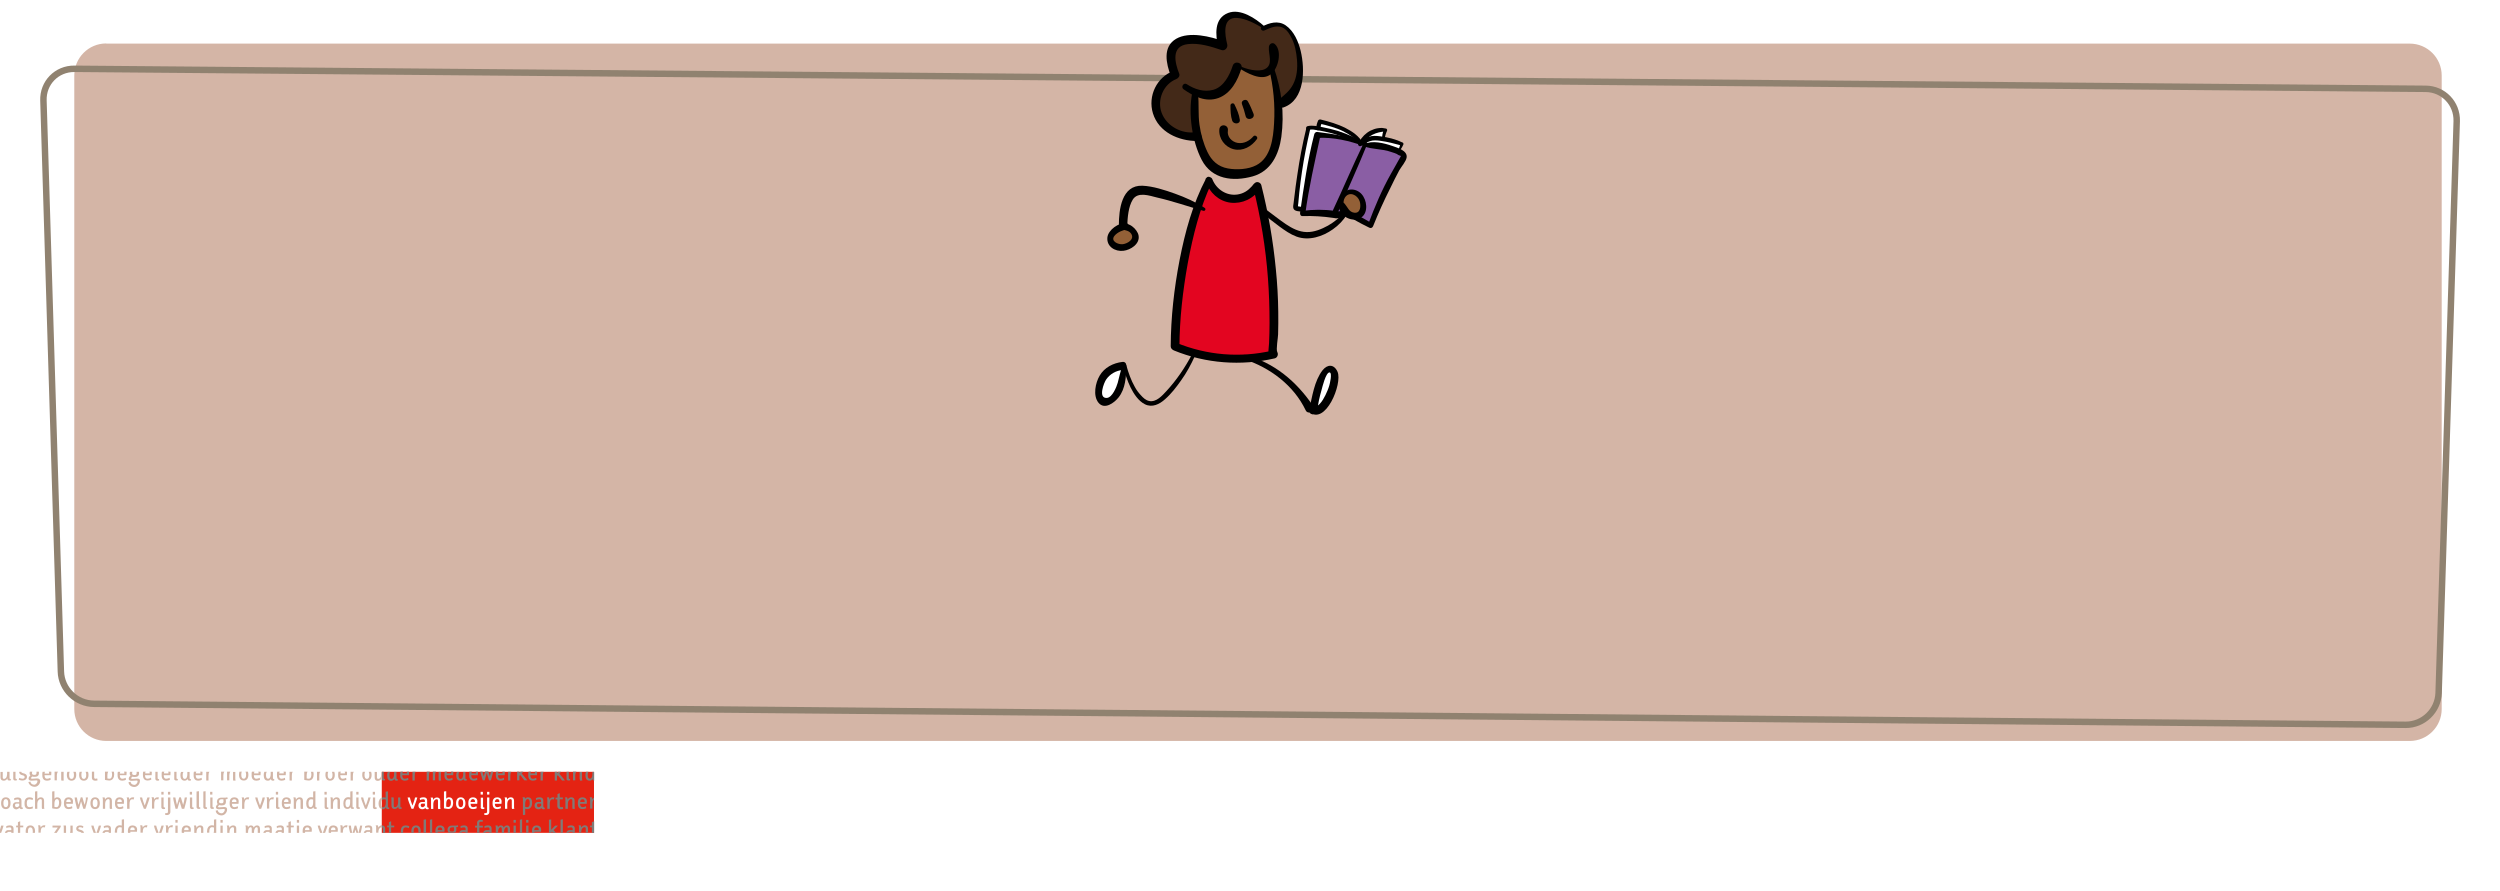<?xml version="1.0" encoding="utf-8"?>
<!-- Generator: Adobe Illustrator 27.3.1, SVG Export Plug-In . SVG Version: 6.00 Build 0)  -->
<svg version="1.1" id="Laag_1" xmlns="http://www.w3.org/2000/svg" xmlns:xlink="http://www.w3.org/1999/xlink" x="0px" y="0px"
	 viewBox="0 0 1548 551.7" style="enable-background:new 0 0 1548 551.7;" xml:space="preserve">
<rect x="0" y="0" width="1548" height="551.7" fill="#333333" stroke="none"/>
<style type="text/css">
	.st0{clip-path:url(#SVGID_00000077325237711207653680000007178520377693814659_);fill:#FFFFFF;}
	.st1{clip-path:url(#SVGID_00000080185391972868164800000003985060632399158690_);fill:#D4B5A6;}
	.st2{fill:#E42313;}
	.st3{clip-path:url(#SVGID_00000026883495006603349280000016839916126452909487_);fill:#FFFFFF;}
	.st4{clip-path:url(#SVGID_00000003823502998545682000000008314676710861782148_);fill:#FFFFFF;}
	.st5{clip-path:url(#SVGID_00000003823502998545682000000008314676710861782148_);fill:#807B78;}
	.st6{clip-path:url(#SVGID_00000122720309774731969050000009270696318854956461_);fill:#807B78;}
	.st7{clip-path:url(#SVGID_00000085231012371171004860000012816045533829943988_);fill:#807B78;}
	.st8{clip-path:url(#SVGID_00000085231012371171004860000012816045533829943988_);fill:#D2B5A6;}
	.st9{clip-path:url(#SVGID_00000055684636220610102500000010990408523237391802_);fill:#D2B5A6;}
	.st10{clip-path:url(#SVGID_00000158728840307082752820000007756099676955452086_);fill:#D2B5A6;}
	.st11{clip-path:url(#SVGID_00000122705628199650737110000016978848116796401583_);fill:#D2B5A6;}
	.st12{clip-path:url(#SVGID_00000119812069824772219050000003041469529039764407_);fill:none;stroke:#908270;stroke-width:4;}
	.st13{clip-path:url(#SVGID_00000050622687939122885990000014690619634933107086_);fill:#936037;}
	.st14{clip-path:url(#SVGID_00000050622687939122885990000014690619634933107086_);fill:#8A5EA4;}
	.st15{clip-path:url(#SVGID_00000050622687939122885990000014690619634933107086_);fill:#E30520;}
	.st16{clip-path:url(#SVGID_00000050622687939122885990000014690619634933107086_);fill:#432918;}
	.st17{clip-path:url(#SVGID_00000050622687939122885990000014690619634933107086_);fill:#FFFFFF;}
	.st18{clip-path:url(#SVGID_00000050622687939122885990000014690619634933107086_);}
</style>
<g>
	<defs>
		<rect id="SVGID_1_" width="1548" height="551.7"/>
	</defs>
	<clipPath id="SVGID_00000175296495239763995160000017855418297336016050_">
		<use xlink:href="#SVGID_1_"  style="overflow:visible;"/>
	</clipPath>
	
		<rect style="clip-path:url(#SVGID_00000175296495239763995160000017855418297336016050_);fill:#FFFFFF;" width="1548" height="551.7"/>
</g>
<g>
	<defs>
		<rect id="SVGID_00000044136372054257126470000004293831553527784870_" width="1548" height="551.7"/>
	</defs>
	<clipPath id="SVGID_00000066481405339602602640000017711936085432176043_">
		<use xlink:href="#SVGID_00000044136372054257126470000004293831553527784870_"  style="overflow:visible;"/>
	</clipPath>
	<path style="clip-path:url(#SVGID_00000066481405339602602640000017711936085432176043_);fill:#D4B5A6;" d="M65.8,26.9
		c-11,0-19.8,8.9-19.8,19.8v392.3c0,11,8.9,19.8,19.8,19.8h1426.3c11,0,19.8-8.9,19.8-19.8V46.8c0-11-8.9-19.8-19.8-19.8H65.8z"/>
</g>
<rect x="236.4" y="477.9" class="st2" width="131.4" height="37.8"/>
<g>
	<defs>
		<rect id="SVGID_00000111900494483583124170000005638554147722260159_" y="477.9" width="367.9" height="37.8"/>
	</defs>
	<clipPath id="SVGID_00000106852254504049592580000003818939772247543472_">
		<use xlink:href="#SVGID_00000111900494483583124170000005638554147722260159_"  style="overflow:visible;"/>
	</clipPath>
	<path style="clip-path:url(#SVGID_00000106852254504049592580000003818939772247543472_);fill:#FFFFFF;" d="M253.2,496.7l1.6,4.1
		h1.2l1.5-4.1c0.3-0.7,0.6-1.9,0.9-2.9H257c-0.2,0.9-0.5,2-0.8,2.8l-0.8,2.2l-0.8-2.2c-0.3-0.8-0.6-1.9-0.8-2.8h-1.4
		C252.6,494.8,252.9,496,253.2,496.7"/>
	<path style="clip-path:url(#SVGID_00000106852254504049592580000003818939772247543472_);fill:#FFFFFF;" d="M264.5,499.2v-3.4
		c0-1.6-1-2.1-2.1-2.1h-0.5c-0.6,0-1.5,0.2-2,0.6l0.2,1.1c0.5-0.3,1.2-0.5,1.9-0.5h0.2c0.5,0,0.9,0.3,0.9,0.9v0.8h-2
		c-1,0-2,0.8-2,2.1c0,1.5,1,2.4,2.3,2.4c0.8,0,1.5-0.3,2-0.8c0.1,0.4,0.5,0.8,1.2,0.8c0.3,0,0.5-0.1,0.8-0.1v-0.9
		c-0.1,0-0.2,0-0.4,0C264.6,499.9,264.5,499.7,264.5,499.2 M263,499c-0.4,0.4-0.8,0.8-1.5,0.8c-0.5,0-1-0.5-1-1.2c0-0.8,0.5-1,0.9-1
		h1.7V499z"/>
	<path style="clip-path:url(#SVGID_00000106852254504049592580000003818939772247543472_);fill:#FFFFFF;" d="M271.2,495.9v4
		c0,0.4,0,0.8,0.2,1.1l1.4-0.1c-0.1-0.4-0.2-0.7-0.2-1.1v-3.8c0-1.2-0.5-2.2-2.1-2.2c-1,0-1.8,0.6-2.2,1.4h-0.1v-0.4
		c0-0.3-0.1-0.7-0.3-1l-1.3,0.1c0.2,0.4,0.3,0.7,0.3,1.1v5.9h1.4v-3.2c0-0.6,0.2-1.6,0.8-2.2c0.3-0.3,0.7-0.6,1.2-0.6
		C270.9,494.8,271.2,495.2,271.2,495.9"/>
	<path style="clip-path:url(#SVGID_00000106852254504049592580000003818939772247543472_);fill:#FFFFFF;" d="M280.6,497.2
		c0-2-0.6-3.5-2.6-3.5c-0.8,0-1.4,0.4-1.7,0.9v-4.7l-1.4,0.2v10.4c0,0,1.6,0.4,2.6,0.4C279.8,501,280.6,499,280.6,497.2
		 M276.3,497.6c0-1.5,0.5-2.8,1.6-2.8c0.7,0,1.3,0.5,1.3,2.3c0,1.2-0.3,2.6-1.7,2.6c-0.6,0-1.2-0.2-1.2-0.2V497.6z"/>
	<path style="clip-path:url(#SVGID_00000106852254504049592580000003818939772247543472_);fill:#FFFFFF;" d="M285.3,501
		c1.9,0,2.9-1.4,2.9-3.6c0-2.2-1-3.7-2.9-3.7c-2,0-2.9,1.5-2.9,3.7C282.3,499.5,283.3,501,285.3,501 M285.3,494.8
		c0.9,0,1.5,0.7,1.5,2.5c0,1.8-0.6,2.5-1.5,2.5c-0.9,0-1.5-0.7-1.5-2.5C283.8,495.5,284.4,494.8,285.3,494.8"/>
	<path style="clip-path:url(#SVGID_00000106852254504049592580000003818939772247543472_);fill:#FFFFFF;" d="M295,499.2
		c-0.7,0.4-1.4,0.6-2.1,0.6c-0.8,0-1.5-0.5-1.5-2v-0.1h4.1c0,0,0.1-1,0.1-1.5c0-1.8-1.4-2.5-2.7-2.5c-1.3,0-2.9,0.6-2.9,3.4v0.5
		c0,2.8,1.6,3.4,2.9,3.4c0.7,0,1.8-0.2,2.3-0.6L295,499.2z M292.8,494.8c0.8,0,1.3,0.5,1.3,1.3c0,0.1,0,0.5,0,0.5h-2.8
		C291.5,495.2,292.1,494.8,292.8,494.8"/>
	<path style="clip-path:url(#SVGID_00000106852254504049592580000003818939772247543472_);fill:#FFFFFF;" d="M297.6,499.8
		c0,0.5,0.3,1.2,1.3,1.2c0.4,0,0.7-0.1,1-0.1v-0.9c-0.1,0-0.2,0-0.4,0c-0.3,0-0.4-0.2-0.4-0.6v-5.5h-1.4V499.8z"/>
	
		<rect x="297.6" y="490.3" style="clip-path:url(#SVGID_00000106852254504049592580000003818939772247543472_);fill:#FFFFFF;" width="1.4" height="1.7"/>
	<path style="clip-path:url(#SVGID_00000106852254504049592580000003818939772247543472_);fill:#FFFFFF;" d="M303,502.6v-8.8h-1.4
		v8.8c0,0.6-0.4,0.9-0.8,0.9c-0.3,0-0.6-0.1-0.8-0.1l-0.2,1.1c0.4,0.1,0.9,0.2,1.2,0.2C302,504.7,303,504.1,303,502.6"/>
	
		<rect x="301.6" y="490.3" style="clip-path:url(#SVGID_00000106852254504049592580000003818939772247543472_);fill:#FFFFFF;" width="1.4" height="1.7"/>
	<path style="clip-path:url(#SVGID_00000106852254504049592580000003818939772247543472_);fill:#FFFFFF;" d="M310.2,500.4l-0.2-1.2
		c-0.7,0.4-1.4,0.6-2.1,0.6c-0.8,0-1.5-0.5-1.5-2v-0.1h4.1c0,0,0.1-1,0.1-1.5c0-1.8-1.4-2.5-2.7-2.5c-1.3,0-2.9,0.6-2.9,3.4v0.5
		c0,2.8,1.6,3.4,2.9,3.4C308.7,501,309.7,500.7,310.2,500.4 M307.9,494.8c0.8,0,1.3,0.5,1.3,1.3c0,0.1,0,0.5,0,0.5h-2.8
		C306.6,495.2,307.2,494.8,307.9,494.8"/>
</g>
<g>
	<defs>
		<rect id="SVGID_00000024683315080624995700000004434187643776732042_" y="477.9" width="367.9" height="37.8"/>
	</defs>
	<clipPath id="SVGID_00000036938312270498555890000015653745795246288785_">
		<use xlink:href="#SVGID_00000024683315080624995700000004434187643776732042_"  style="overflow:visible;"/>
	</clipPath>
	<path style="clip-path:url(#SVGID_00000036938312270498555890000015653745795246288785_);fill:#FFFFFF;" d="M318.3,499.7v-3.8
		c0-1.2-0.5-2.2-2.1-2.2c-1,0-1.8,0.6-2.2,1.4H314v-0.4c0-0.3-0.1-0.7-0.3-1l-1.3,0.1c0.2,0.4,0.3,0.7,0.3,1.1v5.9h1.4v-3.2
		c0-0.6,0.2-1.6,0.8-2.2c0.3-0.4,0.7-0.6,1.2-0.6c0.6,0,0.8,0.4,0.8,1v4c0,0.4,0,0.8,0.2,1.1l1.4-0.1
		C318.3,500.5,318.3,500.1,318.3,499.7"/>
	<path style="clip-path:url(#SVGID_00000036938312270498555890000015653745795246288785_);fill:#807B78;" d="M237.4,483.3
		c0.4,0,0.7-0.1,1-0.1v-0.9c-0.1,0-0.2,0-0.4,0c-0.3,0-0.4-0.2-0.4-0.6v-3.8h-1.1v5C236.6,483.1,236.9,483.3,237.4,483.3"/>
	<path style="clip-path:url(#SVGID_00000036938312270498555890000015653745795246288785_);fill:#807B78;" d="M244.3,482.2v0.3
		c0,0.4,0.3,0.9,1.2,0.9c0.3,0,0.5-0.1,0.8-0.1v-0.9c-0.1,0-0.2,0-0.4,0c-0.3,0-0.4-0.2-0.4-0.6v-3.8H244v1.5c0,1.5-0.5,2.8-1.6,2.8
		c-0.7,0-1.3-0.5-1.3-2.3c0-0.7,0.1-1.5,0.5-2h-1.5c-0.3,0.6-0.4,1.3-0.4,2c0,2,0.6,3.5,2.6,3.5C243.2,483.4,244,482.8,244.3,482.2"
		/>
	<path style="clip-path:url(#SVGID_00000036938312270498555890000015653745795246288785_);fill:#807B78;" d="M250.6,483.4
		c0.7,0,1.8-0.2,2.3-0.6l-0.2-1.2c-0.7,0.4-1.4,0.6-2.1,0.6c-0.8,0-1.5-0.5-1.5-2V480h4.1c0,0,0.1-1,0.1-1.5c0-0.2,0-0.5-0.1-0.7
		h-1.4c0.1,0.2,0.2,0.4,0.2,0.6c0,0.1,0,0.5,0,0.5h-2.8c0-0.5,0.1-0.8,0.3-1.1h-1.5c-0.1,0.4-0.2,1-0.2,1.6v0.5
		C247.7,482.7,249.3,483.4,250.6,483.4"/>
	<path style="clip-path:url(#SVGID_00000036938312270498555890000015653745795246288785_);fill:#807B78;" d="M256.8,480.4
		c0-1,0.1-2,0.6-2.5h-2v5.4h1.4V480.4z"/>
	<path style="clip-path:url(#SVGID_00000036938312270498555890000015653745795246288785_);fill:#807B78;" d="M268,483.2h1.4V480
		c0-0.7,0.2-1.6,0.6-2.2h-2c0,0.1,0,0.3,0,0.4V483.2z"/>
	<path style="clip-path:url(#SVGID_00000036938312270498555890000015653745795246288785_);fill:#807B78;" d="M271.6,482.3
		c0,0.4,0,0.8,0.2,1.1l1.4-0.1c-0.1-0.4-0.2-0.7-0.2-1.1v-3.7c0-0.2,0-0.3,0-0.5h-1.4c0,0.1,0,0.3,0,0.4V482.3z"/>
	<path style="clip-path:url(#SVGID_00000036938312270498555890000015653745795246288785_);fill:#807B78;" d="M264.2,477.9v5.4h1.4
		V480c0-0.7,0.2-1.6,0.6-2.2H264.2z"/>
	<path style="clip-path:url(#SVGID_00000036938312270498555890000015653745795246288785_);fill:#807B78;" d="M278,483.4
		c0.7,0,1.7-0.2,2.3-0.6l-0.2-1.2c-0.7,0.4-1.4,0.6-2.1,0.6c-0.8,0-1.5-0.5-1.5-2V480h4.1c0,0,0.1-1,0.1-1.5c0-0.2,0-0.5-0.1-0.7
		h-1.4c0.1,0.2,0.2,0.4,0.2,0.6c0,0.1,0,0.5,0,0.5h-2.8c0-0.5,0.1-0.8,0.3-1.1h-1.5c-0.1,0.4-0.2,1-0.2,1.6v0.5
		C275.1,482.7,276.7,483.4,278,483.4"/>
	<path style="clip-path:url(#SVGID_00000036938312270498555890000015653745795246288785_);fill:#807B78;" d="M285.1,483.4
		c0.9,0,1.6-0.5,1.9-1.2v0.3c0,0.4,0.3,0.9,1.2,0.9c0.3,0,0.5-0.1,0.8-0.1v-0.9c-0.1,0-0.2,0-0.4,0c-0.3,0-0.4-0.2-0.4-0.6v-3.8
		h-1.4v1.5c0,1.5-0.5,2.8-1.6,2.8c-0.7,0-1.3-0.5-1.3-2.3c0-0.7,0.1-1.5,0.5-2h-1.5c-0.3,0.6-0.4,1.3-0.4,2
		C282.5,481.8,283.1,483.4,285.1,483.4"/>
	<path style="clip-path:url(#SVGID_00000036938312270498555890000015653745795246288785_);fill:#807B78;" d="M293.3,483.4
		c0.7,0,1.7-0.2,2.3-0.6l-0.2-1.2c-0.7,0.4-1.4,0.6-2.1,0.6c-0.8,0-1.5-0.5-1.5-2V480h4.1c0,0,0.1-1,0.1-1.5c0-0.2,0-0.5-0.1-0.7
		h-1.4c0.1,0.2,0.2,0.4,0.2,0.6c0,0.1,0,0.5,0,0.5h-2.8c0-0.5,0.1-0.8,0.3-1.1h-1.5c-0.1,0.4-0.2,1-0.2,1.6v0.5
		C290.4,482.7,292,483.4,293.3,483.4"/>
	<path style="clip-path:url(#SVGID_00000036938312270498555890000015653745795246288785_);fill:#807B78;" d="M298.9,483.2h1.2
		l1.3-4.6l1.4,4.6h1.2l1.1-4.1c0.1-0.4,0.2-0.8,0.3-1.3H304c-0.1,0.4-0.2,0.7-0.2,1l-0.5,1.9l-0.9-3h-2l-0.9,3l-0.5-1.9
		c-0.1-0.3-0.2-0.7-0.2-1h-1.4c0.1,0.4,0.2,0.9,0.3,1.3L298.9,483.2z"/>
	<path style="clip-path:url(#SVGID_00000036938312270498555890000015653745795246288785_);fill:#807B78;" d="M309.9,483.4
		c0.7,0,1.7-0.2,2.3-0.6l-0.2-1.2c-0.7,0.4-1.4,0.6-2.1,0.6c-0.8,0-1.5-0.5-1.5-2V480h4.1c0,0,0.1-1,0.1-1.5c0-0.2,0-0.5-0.1-0.7
		H311c0.1,0.2,0.2,0.4,0.2,0.6c0,0.1,0,0.5,0,0.5h-2.8c0-0.5,0.1-0.8,0.3-1.1h-1.5c-0.2,0.4-0.2,1-0.2,1.6v0.5
		C307,482.7,308.6,483.4,309.9,483.4"/>
	<path style="clip-path:url(#SVGID_00000036938312270498555890000015653745795246288785_);fill:#807B78;" d="M316,480.4
		c0-1,0.1-2,0.6-2.5h-2v5.4h1.4V480.4z"/>
	<path style="clip-path:url(#SVGID_00000036938312270498555890000015653745795246288785_);fill:#807B78;" d="M323.7,481.9
		c0.2,0.3,0.8,1,1,1.3h1.8c-0.3-0.5-1.1-1.5-1.5-1.9l-2-2.4l1.1-1.1h-1.7l-0.8,0.8v-0.8h-1.4v5.4h1.4v-2.8l0.5-0.5L323.7,481.9z"/>
	<path style="clip-path:url(#SVGID_00000036938312270498555890000015653745795246288785_);fill:#807B78;" d="M329.9,483.4
		c0.7,0,1.7-0.2,2.3-0.6l-0.2-1.2c-0.7,0.4-1.4,0.6-2.1,0.6c-0.8,0-1.5-0.5-1.5-2V480h4.1c0,0,0.1-1,0.1-1.5c0-0.2,0-0.5-0.1-0.7
		h-1.4c0.1,0.2,0.2,0.4,0.2,0.6c0,0.1,0,0.5,0,0.5h-2.8c0-0.5,0.1-0.8,0.3-1.1h-1.5c-0.2,0.4-0.2,1-0.2,1.6v0.5
		C327,482.7,328.6,483.4,329.9,483.4"/>
	<path style="clip-path:url(#SVGID_00000036938312270498555890000015653745795246288785_);fill:#807B78;" d="M336.1,480.4
		c0-1,0.1-2,0.6-2.5h-2v5.4h1.4V480.4z"/>
	<path style="clip-path:url(#SVGID_00000036938312270498555890000015653745795246288785_);fill:#807B78;" d="M346.3,479l1.1-1.1
		h-1.7l-0.8,0.8v-0.8h-1.4v5.4h1.4v-2.8l0.5-0.5l1.6,2c0.2,0.3,0.8,1,1,1.3h1.8c-0.3-0.5-1.1-1.5-1.5-1.9L346.3,479z"/>
	<path style="clip-path:url(#SVGID_00000036938312270498555890000015653745795246288785_);fill:#807B78;" d="M352,483.3
		c0.4,0,0.7-0.1,1-0.1v-0.9c-0.1,0-0.2,0-0.4,0c-0.3,0-0.4-0.2-0.4-0.6v-3.8h-1.4v4.3C350.7,482.6,351,483.3,352,483.3"/>
	<path style="clip-path:url(#SVGID_00000036938312270498555890000015653745795246288785_);fill:#807B78;" d="M354.8,483.2h1.4V480
		c0-0.6,0.2-1.5,0.7-2.2h-2.1V483.2z"/>
	<path style="clip-path:url(#SVGID_00000036938312270498555890000015653745795246288785_);fill:#807B78;" d="M359,482.3
		c0,0.4,0,0.8,0.2,1.1l1.4-0.1c-0.1-0.4-0.2-0.7-0.2-1.1v-3.8c0-0.1,0-0.3,0-0.4h-1.5c0,0.1,0,0.3,0,0.4V482.3z"/>
	<path style="clip-path:url(#SVGID_00000036938312270498555890000015653745795246288785_);fill:#807B78;" d="M366.8,479.4
		c0,1.5-0.5,2.8-1.6,2.8c-0.7,0-1.3-0.5-1.3-2.3c0-0.7,0.1-1.5,0.5-2h-1.5c-0.3,0.6-0.4,1.3-0.4,2c0,2,0.6,3.5,2.6,3.5
		c0.9,0,1.6-0.5,1.9-1.2v0.3c0,0.3,0.2,0.8,0.9,0.9v-5.4h-1.1V479.4z"/>
</g>
<g>
	<defs>
		<rect id="SVGID_00000148659960725079427240000006690296612366097540_" y="477.9" width="367.9" height="37.8"/>
	</defs>
	<clipPath id="SVGID_00000079478431464474311950000002695981784274130304_">
		<use xlink:href="#SVGID_00000148659960725079427240000006690296612366097540_"  style="overflow:visible;"/>
	</clipPath>
	<path style="clip-path:url(#SVGID_00000079478431464474311950000002695981784274130304_);fill:#807B78;" d="M239,499.8v0.3
		c0,0.4,0.3,0.9,1.2,0.9c0.3,0,0.5-0.1,0.8-0.1v-0.9c-0.1,0-0.2,0-0.4,0c-0.3,0-0.4-0.2-0.4-0.6v-9.4l-1.4,0.2v3.7
		c-0.2,0-0.7-0.2-1.2-0.2c-0.4,0-0.8,0.1-1.1,0.2v1.5c0.3-0.3,0.6-0.5,1.2-0.5c0.6,0,1.2,0.2,1.2,0.2v2c0,1.5-0.5,2.8-1.6,2.8
		c-0.3,0-0.5-0.1-0.7-0.3v1.4c0.2,0,0.4,0.1,0.7,0.1C238,501,238.7,500.4,239,499.8"/>
	<path style="clip-path:url(#SVGID_00000079478431464474311950000002695981784274130304_);fill:#807B78;" d="M248.7,499.9
		c-0.1,0-0.2,0-0.4,0c-0.3,0-0.4-0.2-0.4-0.6v-5.5h-1.4v3.1c0,0.6-0.2,1.7-0.7,2.3c-0.3,0.4-0.7,0.6-1.2,0.6c-0.6,0-0.8-0.4-0.8-1
		v-4c0-0.4,0-0.8-0.2-1.1l-1.4,0.1c0.1,0.4,0.2,0.7,0.2,1.1v3.8c0,1.2,0.4,2.2,2,2.2c1,0,1.8-0.6,2.1-1.4h0.1v0.4c0,0.5,0.3,1,1.1,1
		c0.4,0,0.7-0.1,1-0.1V499.9z"/>
	<path style="clip-path:url(#SVGID_00000079478431464474311950000002695981784274130304_);fill:#807B78;" d="M326.9,493.7
		c-0.8,0-1.5,0.4-1.8,1h0v-0.2c0-0.3-0.1-0.6-0.3-0.9l-1.3,0.1c0.2,0.3,0.3,0.7,0.3,1.1v9.9l1.4-0.2v-3.7c0.2,0,0.7,0.2,1.2,0.2
		c2.3,0,3.1-2,3.1-3.8C329.5,495.2,328.8,493.7,326.9,493.7 M326.4,499.8c-0.6,0-1.2-0.2-1.2-0.2v-2c0-1.4,0.5-2.8,1.6-2.8
		c0.7,0,1.2,0.5,1.2,2.3C328.1,498.3,327.8,499.8,326.4,499.8"/>
	<path style="clip-path:url(#SVGID_00000079478431464474311950000002695981784274130304_);fill:#807B78;" d="M336.4,499.2v-3.4
		c0-1.6-1-2.1-2.1-2.1h-0.5c-0.6,0-1.5,0.2-2,0.6l0.2,1.1c0.5-0.3,1.2-0.5,1.9-0.5h0.2c0.5,0,0.9,0.3,0.9,0.9v0.8h-2
		c-1,0-2,0.8-2,2.1c0,1.5,1,2.4,2.3,2.4c0.8,0,1.5-0.3,2-0.8c0.1,0.4,0.5,0.8,1.2,0.8c0.3,0,0.5-0.1,0.8-0.1v-0.9
		c-0.1,0-0.2,0-0.4,0C336.6,499.9,336.4,499.7,336.4,499.2 M335,499c-0.4,0.4-0.8,0.8-1.5,0.8c-0.5,0-1-0.5-1-1.2c0-0.8,0.5-1,0.9-1
		h1.7V499z"/>
	<path style="clip-path:url(#SVGID_00000079478431464474311950000002695981784274130304_);fill:#807B78;" d="M340.4,500.8V498
		c0-1.6,0.3-3.1,1.7-3.1c0.3,0,0.6,0.1,0.8,0.2l0.4-1.3c-0.2-0.1-0.5-0.1-0.9-0.1c-1.1,0-1.8,0.6-2.1,1.4h-0.1v-0.4
		c0-0.4-0.1-0.7-0.3-1l-1.3,0.1c0.2,0.3,0.3,0.7,0.3,1.1v5.9H340.4z"/>
	<path style="clip-path:url(#SVGID_00000079478431464474311950000002695981784274130304_);fill:#807B78;" d="M347.5,499.8h-0.1
		c-0.5,0-0.8-0.3-0.8-1v-3.9h1.9v-1.1h-1.9v-2.7l-1.4,0.6v2.2H344v1.1h1.1v4c0,1.6,1.1,2.1,2.1,2.1h0.3c0.3,0,0.8-0.1,1.2-0.2
		l-0.2-1.2C348.2,499.7,347.8,499.8,347.5,499.8"/>
	<path style="clip-path:url(#SVGID_00000079478431464474311950000002695981784274130304_);fill:#807B78;" d="M351.6,500.8v-3.2
		c0-0.6,0.2-1.6,0.8-2.2c0.3-0.3,0.7-0.6,1.2-0.6c0.6,0,0.8,0.3,0.8,1v4c0,0.4,0,0.8,0.2,1.1l1.4-0.1c-0.1-0.3-0.2-0.7-0.2-1.1v-3.8
		c0-1.2-0.5-2.2-2.1-2.2c-1,0-1.8,0.6-2.2,1.4h-0.1v-0.4c0-0.4-0.1-0.7-0.3-1l-1.3,0.1c0.2,0.3,0.3,0.7,0.3,1.1v5.9H351.6z"/>
	<path style="clip-path:url(#SVGID_00000079478431464474311950000002695981784274130304_);fill:#807B78;" d="M357.8,497.1v0.5
		c0,2.8,1.6,3.4,2.9,3.4c0.7,0,1.7-0.2,2.3-0.6l-0.2-1.2c-0.7,0.4-1.4,0.6-2.1,0.6c-0.8,0-1.5-0.5-1.5-2v-0.1h4.1c0,0,0.1-1,0.1-1.5
		c0-1.8-1.4-2.5-2.7-2.5C359.4,493.7,357.8,494.3,357.8,497.1 M362,496.1c0,0.1,0,0.5,0,0.5h-2.8c0.1-1.4,0.7-1.7,1.5-1.7
		C361.5,494.8,362,495.3,362,496.1"/>
	<path style="clip-path:url(#SVGID_00000079478431464474311950000002695981784274130304_);fill:#807B78;" d="M366.8,495L366.8,495
		l-0.1-0.4c0-0.4-0.1-0.7-0.3-1l-1.3,0.1c0.2,0.3,0.3,0.7,0.3,1.1v5.9h1.4V498c0-1.3,0.2-2.4,1-2.9v-1.2
		C367.4,494.1,367,494.6,366.8,495"/>
	<path style="clip-path:url(#SVGID_00000079478431464474311950000002695981784274130304_);fill:#807B78;" d="M237.1,513.3v2.4h1.4
		v-2.4c0-1.2-0.5-2.2-2.1-2.2c0,0,0,0-0.1,0v1.2C236.9,512.3,237.1,512.7,237.1,513.3"/>
	<polygon style="clip-path:url(#SVGID_00000079478431464474311950000002695981784274130304_);fill:#807B78;" points="242.2,508.5 
		240.8,509.1 240.8,511.2 239.7,511.2 239.7,512.3 240.8,512.3 240.8,515.7 242.2,515.7 242.2,512.3 244.1,512.3 244.1,511.2 
		242.2,511.2 	"/>
	<path style="clip-path:url(#SVGID_00000079478431464474311950000002695981784274130304_);fill:#807B78;" d="M248.2,514.5v0.5
		c0,0.3,0,0.5,0.1,0.7h1.4c0-0.2-0.1-0.4-0.1-0.7v-0.5c0-1.8,0.9-2.2,1.6-2.2c0.7,0,1.3,0.2,2,0.5l0.2-1.2c-0.5-0.3-1.5-0.5-2.2-0.5
		C249.9,511.1,248.2,511.7,248.2,514.5"/>
	<path style="clip-path:url(#SVGID_00000079478431464474311950000002695981784274130304_);fill:#807B78;" d="M257.6,511.1
		c-2,0-2.9,1.5-2.9,3.7c0,0.3,0,0.7,0.1,1h1.4c0-0.3-0.1-0.6-0.1-1c0-1.8,0.6-2.5,1.5-2.5c0.9,0,1.5,0.7,1.5,2.5c0,0.4,0,0.7-0.1,1
		h1.4c0-0.3,0.1-0.6,0.1-1C260.6,512.6,259.6,511.1,257.6,511.1"/>
	<polygon style="clip-path:url(#SVGID_00000079478431464474311950000002695981784274130304_);fill:#807B78;" points="262.3,515.7 
		263.8,515.7 263.8,507.3 262.3,507.6 	"/>
	<polygon style="clip-path:url(#SVGID_00000079478431464474311950000002695981784274130304_);fill:#807B78;" points="266.2,515.7 
		267.6,515.7 267.6,507.3 266.2,507.6 	"/>
	<path style="clip-path:url(#SVGID_00000079478431464474311950000002695981784274130304_);fill:#807B78;" d="M272.5,511.1
		c-1.3,0-2.9,0.6-2.9,3.4v0.5c0,0.3,0,0.5,0.1,0.7h1.4c0-0.2,0-0.3,0-0.5V515h4.1c0,0,0.1-1,0.1-1.5
		C275.2,511.8,273.8,511.1,272.5,511.1 M273.8,514h-2.8c0.1-1.4,0.7-1.7,1.5-1.7c0.8,0,1.3,0.5,1.3,1.3
		C273.9,513.6,273.8,514,273.8,514"/>
	<path style="clip-path:url(#SVGID_00000079478431464474311950000002695981784274130304_);fill:#807B78;" d="M282.4,511.2h-2.5
		c-1.9,0-2.8,1.2-2.8,2.6c0,0.6,0.2,1.1,0.5,1.4c-0.1,0.1-0.3,0.3-0.4,0.4h4.4c0.9-0.5,1-1.4,1-2.1c0-0.5-0.1-1.2-0.2-1.3h0.2
		c0.4,0,0.8-0.1,1.1-0.3l-0.3-1C283.1,511.1,282.8,511.2,282.4,511.2 M280,514.9c-1.2,0-1.6-0.3-1.6-1.1c0-1.1,0.6-1.5,1.5-1.5h1.2
		c0,0.1,0.1,0.8,0.1,1.2C281.2,514.4,281.1,514.9,280,514.9"/>
	<path style="clip-path:url(#SVGID_00000079478431464474311950000002695981784274130304_);fill:#807B78;" d="M287.6,511.1h-0.5
		c-0.6,0-1.5,0.2-2,0.6l0.2,1.1c0.5-0.4,1.2-0.5,1.9-0.5h0.2c0.5,0,0.9,0.3,0.9,0.9v0.8h-2c-0.9,0-1.8,0.7-2,1.8h1.4
		c0.1-0.5,0.5-0.7,0.8-0.7h1.7v0.7h1.4v-2.5C289.7,511.6,288.6,511.1,287.6,511.1"/>
	<path style="clip-path:url(#SVGID_00000079478431464474311950000002695981784274130304_);fill:#807B78;" d="M296.8,509.7
		c0-0.7,0.4-0.9,0.9-0.9c0.3,0,0.8,0,1.1,0.1l0.2-1.1c-0.4-0.1-0.9-0.2-1.2-0.2h-0.3c-1,0-2.1,0.5-2.1,2.1v1.6h-1.2v1.1h1.2v3.4h1.4
		v-3.4h2.2v-1.1h-2.2V509.7z"/>
	<path style="clip-path:url(#SVGID_00000079478431464474311950000002695981784274130304_);fill:#807B78;" d="M302.4,511.1h-0.5
		c-0.6,0-1.5,0.2-2,0.6l0.2,1.1c0.5-0.4,1.2-0.5,1.9-0.5h0.2c0.5,0,0.9,0.3,0.9,0.9v0.8h-2c-0.9,0-1.8,0.7-2,1.8h1.4
		c0.1-0.5,0.5-0.7,0.8-0.7h1.7v0.7h1.4v-2.5C304.5,511.6,303.5,511.1,302.4,511.1"/>
	<path style="clip-path:url(#SVGID_00000079478431464474311950000002695981784274130304_);fill:#807B78;" d="M313.9,511.1
		c-0.9,0-1.6,0.6-2,1.3c-0.2-0.7-0.7-1.3-1.7-1.3c-0.9,0-1.5,0.5-1.9,1.2h0v-0.3c0-0.3-0.1-0.6-0.3-0.9l-1.3,0.1
		c0.2,0.4,0.3,0.7,0.3,1.1v3.4h1.4V515c0-1.1,0.5-2.8,1.6-2.8c0.5,0,0.7,0.4,0.7,1.1v2.4h1.4V515c0-1.1,0.5-2.8,1.6-2.8
		c0.5,0,0.7,0.4,0.7,1.1v2.4h1.4v-2.3C315.8,512.3,315.5,511.1,313.9,511.1"/>
	
		<rect x="318" y="511.2" style="clip-path:url(#SVGID_00000079478431464474311950000002695981784274130304_);fill:#807B78;" width="1.4" height="4.5"/>
	
		<rect x="318" y="507.7" style="clip-path:url(#SVGID_00000079478431464474311950000002695981784274130304_);fill:#807B78;" width="1.4" height="1.7"/>
	<polygon style="clip-path:url(#SVGID_00000079478431464474311950000002695981784274130304_);fill:#807B78;" points="321.9,515.7 
		323.3,515.7 323.3,507.3 321.9,507.6 	"/>
	
		<rect x="325.8" y="507.7" style="clip-path:url(#SVGID_00000079478431464474311950000002695981784274130304_);fill:#807B78;" width="1.4" height="1.7"/>
	
		<rect x="325.8" y="511.2" style="clip-path:url(#SVGID_00000079478431464474311950000002695981784274130304_);fill:#807B78;" width="1.4" height="4.5"/>
	<path style="clip-path:url(#SVGID_00000079478431464474311950000002695981784274130304_);fill:#807B78;" d="M332.3,511.1
		c-1.3,0-2.9,0.6-2.9,3.4v0.5c0,0.3,0,0.5,0.1,0.7h1.4c0-0.2,0-0.3,0-0.5V515h4.1c0,0,0.1-1,0.1-1.5
		C335,511.8,333.6,511.1,332.3,511.1 M333.6,514h-2.8c0.1-1.4,0.7-1.7,1.5-1.7c0.8,0,1.3,0.5,1.3,1.3
		C333.6,513.6,333.6,514,333.6,514"/>
	<path style="clip-path:url(#SVGID_00000079478431464474311950000002695981784274130304_);fill:#807B78;" d="M343,512l-1.7,1.8v-6.4
		l-1.4,0.2v8.1h1.4v-0.2l0.5-0.5l0.6,0.7h1.8l-1.4-1.7l1.5-1.5c0.4-0.4,0.8-0.8,1.2-1.3h-1.7C343.5,511.5,343.3,511.7,343,512"/>
	<polygon style="clip-path:url(#SVGID_00000079478431464474311950000002695981784274130304_);fill:#807B78;" points="347.1,515.7 
		348.5,515.7 348.5,507.3 347.1,507.6 	"/>
	<path style="clip-path:url(#SVGID_00000079478431464474311950000002695981784274130304_);fill:#807B78;" d="M353.9,511.1h-0.5
		c-0.6,0-1.5,0.2-2,0.6l0.2,1.1c0.5-0.4,1.2-0.5,1.9-0.5h0.2c0.5,0,0.9,0.3,0.9,0.9v0.8h-2c-0.9,0-1.8,0.7-2,1.8h1.4
		c0.1-0.5,0.5-0.7,0.8-0.7h1.7v0.7h1.4v-2.5C356,511.6,355,511.1,353.9,511.1"/>
	<path style="clip-path:url(#SVGID_00000079478431464474311950000002695981784274130304_);fill:#807B78;" d="M359.9,512.4
		L359.9,512.4l-0.1-0.4c0-0.4-0.1-0.7-0.3-1l-1.3,0.1c0.2,0.3,0.3,0.7,0.3,1.1v3.4h1.4V515c0-0.6,0.2-1.6,0.8-2.2
		c0.3-0.3,0.7-0.6,1.2-0.6c0.6,0,0.8,0.3,0.8,1v2.4h1.4v-2.4c0-1.2-0.5-2.2-2.1-2.2C361.1,511.1,360.3,511.7,359.9,512.4"/>
</g>
<g>
	<defs>
		<rect id="SVGID_00000084504945315649770160000004568243979513134763_" y="477.9" width="367.9" height="37.8"/>
	</defs>
	<clipPath id="SVGID_00000047777120868560170680000000853942683583951020_">
		<use xlink:href="#SVGID_00000084504945315649770160000004568243979513134763_"  style="overflow:visible;"/>
	</clipPath>
	<polygon style="clip-path:url(#SVGID_00000047777120868560170680000000853942683583951020_);fill:#807B78;" points="366.5,511.2 
		365.4,511.2 365.4,512.3 366.5,512.3 366.5,515.7 367.9,515.7 367.9,508.5 366.5,509.1 	"/>
	<path style="clip-path:url(#SVGID_00000047777120868560170680000000853942683583951020_);fill:#D2B5A6;" d="M2.4,483.4
		c1,0,1.8-0.6,2.1-1.4h0.1v0.3c0,0.5,0.3,1,1.1,1c0.4,0,0.7-0.1,1-0.1v-0.9c-0.1,0-0.2,0-0.4,0c-0.3,0-0.4-0.2-0.4-0.6v-3.8H4.4v1.5
		c0,0.6-0.2,1.7-0.7,2.3c-0.3,0.3-0.7,0.6-1.2,0.6c-0.6,0-0.8-0.4-0.8-1v-3.3H0.3v3.3C0.3,482.4,0.8,483.4,2.4,483.4"/>
	<path style="clip-path:url(#SVGID_00000047777120868560170680000000853942683583951020_);fill:#D2B5A6;" d="M9.4,483.3
		c0.4,0,0.7-0.1,1-0.1v-0.9c-0.1,0-0.2,0-0.4,0c-0.3,0-0.4-0.2-0.4-0.6v-3.8H8.2v4.3C8.2,482.6,8.4,483.3,9.4,483.3"/>
	<path style="clip-path:url(#SVGID_00000047777120868560170680000000853942683583951020_);fill:#D2B5A6;" d="M14,482.2
		c-0.7,0-1.6-0.3-2.1-0.5l-0.3,1.1c0.5,0.2,1.4,0.5,2.4,0.5c1.4,0,2.7-0.8,2.7-2.3c0-1.6-1.4-2-2.3-2.2c-0.6-0.2-1.2-0.3-1.2-0.8
		c0,0,0-0.1,0-0.1h-1.3c0,0.1,0,0.1,0,0.2c0,1.2,1,1.7,1.9,1.9c0.6,0.1,1.5,0.4,1.5,1.2C15.2,481.9,14.6,482.2,14,482.2"/>
	<path style="clip-path:url(#SVGID_00000047777120868560170680000000853942683583951020_);fill:#D2B5A6;" d="M21.5,487.2
		c2,0,3.4-2,3.4-3.5c0-1.3-0.9-1.7-2-1.7c-0.9,0-2.1,0.2-3,0.2c-0.3,0-0.7-0.1-0.7-0.4c0-0.2,0.3-0.7,0.8-1c0.5,0.2,1,0.2,1.5,0.2
		c2.3,0,2.6-1.3,2.6-2.5c0-0.2,0-0.5-0.1-0.7h-1.4c0,0.2,0,0.5,0,0.7c0,0.8-0.2,1.3-1.2,1.3c-1.2,0-1.6-0.3-1.6-1.1
		c0-0.4,0.1-0.7,0.2-0.9h-1.5c-0.1,0.3-0.2,0.6-0.2,1c0,0.6,0.2,1.1,0.5,1.4c-0.6,0.5-1.1,1.1-1.1,1.9c0,1.1,1.1,1.3,1.9,1.3
		c1,0,2-0.2,3-0.2c0.3,0,0.6,0.1,0.6,0.5c0,0.9-0.9,2.2-2,2.2c-1.4,0-2.3-1-2.3-1.7v-0.2l-1.3,0.2v0.1
		C17.9,485.7,19.3,487.2,21.5,487.2"/>
	<path style="clip-path:url(#SVGID_00000047777120868560170680000000853942683583951020_);fill:#D2B5A6;" d="M30.2,477.9
		c0.1,0.2,0.2,0.4,0.2,0.6c0,0.1,0,0.5,0,0.5h-2.8c0-0.5,0.1-0.8,0.3-1.1h-1.5c-0.2,0.4-0.2,1-0.2,1.6v0.5c0,2.8,1.6,3.4,2.9,3.4
		c0.7,0,1.7-0.2,2.3-0.6l-0.2-1.2c-0.7,0.4-1.4,0.6-2.1,0.6c-0.8,0-1.5-0.5-1.5-2V480h4.1c0,0,0.1-1,0.1-1.5c0-0.2,0-0.5-0.1-0.7
		H30.2z"/>
</g>
<g>
	<defs>
		<rect id="SVGID_00000152980492610818315970000004934006140861729674_" y="477.9" width="367.9" height="37.8"/>
	</defs>
	<clipPath id="SVGID_00000019638841611527419540000011647178060017015169_">
		<use xlink:href="#SVGID_00000152980492610818315970000004934006140861729674_"  style="overflow:visible;"/>
	</clipPath>
	<path style="clip-path:url(#SVGID_00000019638841611527419540000011647178060017015169_);fill:#D2B5A6;" d="M3.6,493.7
		c-2,0-2.9,1.5-2.9,3.7c0,2.2,1,3.6,2.9,3.6s2.9-1.4,2.9-3.6C6.6,495.1,5.6,493.7,3.6,493.7 M3.6,499.8c-0.9,0-1.5-0.7-1.5-2.5
		s0.6-2.5,1.5-2.5c0.9,0,1.5,0.7,1.5,2.5S4.5,499.8,3.6,499.8"/>
	<path style="clip-path:url(#SVGID_00000019638841611527419540000011647178060017015169_);fill:#D2B5A6;" d="M12.1,500.2
		c0.1,0.4,0.5,0.8,1.2,0.8c0.3,0,0.5-0.1,0.8-0.1v-0.9c-0.1,0-0.2,0-0.4,0c-0.3,0-0.4-0.2-0.4-0.7v-3.4c0-1.6-1-2.1-2.1-2.1h-0.5
		c-0.6,0-1.5,0.2-2,0.6l0.2,1.1c0.5-0.3,1.2-0.5,1.9-0.5h0.2c0.5,0,0.9,0.3,0.9,0.9v0.8h-2c-1,0-2,0.8-2,2.1c0,1.5,1,2.4,2.3,2.4
		C11,501,11.6,500.6,12.1,500.2 M9.3,498.6c0-0.8,0.5-1,0.9-1h1.7v1.4c-0.4,0.4-0.8,0.8-1.5,0.8C9.8,499.8,9.3,499.4,9.3,498.6"/>
	<path style="clip-path:url(#SVGID_00000019638841611527419540000011647178060017015169_);fill:#D2B5A6;" d="M18.1,501
		c0.7,0,1.7-0.2,2.3-0.5l-0.2-1.2c-0.6,0.4-1.3,0.5-2,0.5c-0.8,0-1.6-0.4-1.6-2.2v-0.5c0-1.8,0.9-2.2,1.6-2.2c0.7,0,1.3,0.2,2,0.5
		l0.2-1.2c-0.5-0.3-1.5-0.5-2.2-0.5c-1.3,0-3,0.6-3,3.4v0.5C15.1,500.4,16.7,501,18.1,501"/>
	<path style="clip-path:url(#SVGID_00000019638841611527419540000011647178060017015169_);fill:#D2B5A6;" d="M25.1,494.8
		c0.6,0,0.8,0.3,0.8,1v4c0,0.4,0,0.8,0.2,1.1l1.4-0.1c-0.1-0.3-0.2-0.7-0.2-1.1v-3.8c0-1.2-0.5-2.2-2.1-2.2c-1,0-1.7,0.6-2.1,1.2v-5
		l-1.4,0.2v10.7h1.4v-3.2c0-0.6,0.2-1.6,0.8-2.2C24.3,495,24.6,494.8,25.1,494.8"/>
	<path style="clip-path:url(#SVGID_00000019638841611527419540000011647178060017015169_);fill:#D2B5A6;" d="M-0.1,514l-0.6,1.7h1.4
		l0.6-1.6c0.3-0.7,0.6-1.9,0.9-2.9H0.7C0.5,512.1,0.2,513.2-0.1,514"/>
	<path style="clip-path:url(#SVGID_00000019638841611527419540000011647178060017015169_);fill:#D2B5A6;" d="M6.3,511.1H5.8
		c-0.6,0-1.5,0.2-2,0.6l0.2,1.1c0.5-0.4,1.2-0.5,1.9-0.5h0.2c0.5,0,0.9,0.3,0.9,0.9v0.8H5c-0.9,0-1.8,0.7-2,1.8h1.4
		c0.1-0.5,0.5-0.7,0.8-0.7H7v0.7h1.4v-2.5C8.4,511.6,7.4,511.1,6.3,511.1"/>
	<polygon style="clip-path:url(#SVGID_00000019638841611527419540000011647178060017015169_);fill:#D2B5A6;" points="12.5,508.5 
		11.1,509.1 11.1,511.2 10,511.2 10,512.3 11.1,512.3 11.1,515.7 12.5,515.7 12.5,512.3 14.4,512.3 14.4,511.2 12.5,511.2 	"/>
	<path style="clip-path:url(#SVGID_00000019638841611527419540000011647178060017015169_);fill:#D2B5A6;" d="M18.8,511.1
		c-2,0-2.9,1.5-2.9,3.7c0,0.3,0,0.7,0.1,1h1.4c0-0.3-0.1-0.6-0.1-1c0-1.8,0.6-2.5,1.5-2.5c0.9,0,1.5,0.7,1.5,2.5c0,0.4,0,0.7-0.1,1
		h1.4c0-0.3,0.1-0.6,0.1-1C21.7,512.6,20.7,511.1,18.8,511.1"/>
</g>
<g>
	<defs>
		<rect id="SVGID_00000013161566808608380560000014752938488675291564_" y="477.9" width="367.9" height="37.8"/>
	</defs>
	<clipPath id="SVGID_00000032627097269860762500000018393708976448518562_">
		<use xlink:href="#SVGID_00000013161566808608380560000014752938488675291564_"  style="overflow:visible;"/>
	</clipPath>
	<path style="clip-path:url(#SVGID_00000032627097269860762500000018393708976448518562_);fill:#D2B5A6;" d="M25.2,512.4L25.2,512.4
		l-0.1-0.4c0-0.4-0.1-0.7-0.3-1l-1.3,0.1c0.2,0.3,0.3,0.7,0.3,1.1v3.4h1.4v-0.3c0-1.6,0.3-3.1,1.7-3.1c0.3,0,0.6,0.1,0.8,0.2
		l0.4-1.3c-0.2-0.1-0.5-0.1-0.9-0.1C26.2,511.1,25.5,511.7,25.2,512.4"/>
	<path style="clip-path:url(#SVGID_00000032627097269860762500000018393708976448518562_);fill:#D2B5A6;" d="M39.4,482.1v-3.8
		c0-0.1,0-0.3,0-0.4h-1.5c0,0.1,0,0.3,0,0.4v4c0,0.4,0,0.8,0.2,1.1l1.4-0.1C39.4,482.9,39.4,482.5,39.4,482.1"/>
	<path style="clip-path:url(#SVGID_00000032627097269860762500000018393708976448518562_);fill:#D2B5A6;" d="M35.2,480
		c0-0.6,0.2-1.5,0.7-2.2h-2.1v5.4h1.4V480z"/>
	<path style="clip-path:url(#SVGID_00000032627097269860762500000018393708976448518562_);fill:#D2B5A6;" d="M46.9,477.9h-1.5
		c0.2,0.4,0.4,1,0.4,1.9c0,1.8-0.6,2.5-1.5,2.5c-0.9,0-1.5-0.7-1.5-2.5c0-0.9,0.1-1.5,0.4-1.9h-1.5c-0.2,0.5-0.3,1.1-0.3,1.9
		c0,2.2,1,3.6,2.9,3.6c1.9,0,2.9-1.4,2.9-3.6C47.2,479,47.1,478.4,46.9,477.9"/>
	<path style="clip-path:url(#SVGID_00000032627097269860762500000018393708976448518562_);fill:#D2B5A6;" d="M53,477.9
		c0.2,0.4,0.4,1,0.4,1.9c0,1.8-0.6,2.5-1.5,2.5c-0.9,0-1.5-0.7-1.5-2.5c0-0.9,0.1-1.5,0.4-1.9h-1.5c-0.2,0.5-0.3,1.1-0.3,1.9
		c0,2.2,1,3.6,2.9,3.6c1.9,0,2.9-1.4,2.9-3.6c0-0.7-0.1-1.3-0.3-1.9H53z"/>
	<path style="clip-path:url(#SVGID_00000032627097269860762500000018393708976448518562_);fill:#D2B5A6;" d="M58.9,483.4h0.3
		c0.4,0,0.8-0.1,1.2-0.2l-0.2-1.2c-0.3,0.1-0.7,0.2-1,0.2h-0.1c-0.5,0-0.8-0.3-0.8-1v-3.4h-1.4v3.4
		C56.8,482.9,57.9,483.4,58.9,483.4"/>
	<path style="clip-path:url(#SVGID_00000032627097269860762500000018393708976448518562_);fill:#D2B5A6;" d="M69.1,477.9
		c0.2,0.4,0.3,0.9,0.3,1.7c0,1.2-0.3,2.6-1.7,2.6c-0.6,0-1.2-0.2-1.2-0.2v-2c0-0.9,0.2-1.7,0.5-2.2h-2v5.1c0,0,1.6,0.4,2.6,0.4
		c2.3,0,3.1-2,3.1-3.8c0-0.6-0.1-1.2-0.2-1.7H69.1z"/>
	<path style="clip-path:url(#SVGID_00000032627097269860762500000018393708976448518562_);fill:#D2B5A6;" d="M76.8,477.9
		c0.1,0.2,0.2,0.4,0.2,0.6c0,0.1,0,0.5,0,0.5h-2.8c0-0.5,0.1-0.8,0.3-1.1h-1.5c-0.2,0.4-0.2,1-0.2,1.6v0.5c0,2.8,1.6,3.4,2.9,3.4
		c0.7,0,1.7-0.2,2.3-0.6l-0.2-1.2c-0.7,0.4-1.4,0.6-2.1,0.6c-0.8,0-1.5-0.5-1.5-2V480h4.1c0,0,0.1-1,0.1-1.5c0-0.2,0-0.5-0.1-0.7
		H76.8z"/>
	<path style="clip-path:url(#SVGID_00000032627097269860762500000018393708976448518562_);fill:#D2B5A6;" d="M84.9,482.1
		c-0.9,0-2.1,0.2-3,0.2c-0.3,0-0.7-0.1-0.7-0.4c0-0.2,0.3-0.7,0.8-1c0.5,0.2,1,0.2,1.5,0.2c2.3,0,2.6-1.3,2.6-2.5
		c0-0.2,0-0.5-0.1-0.7h-1.4c0,0.2,0,0.5,0,0.7c0,0.8-0.2,1.3-1.2,1.3c-1.2,0-1.6-0.3-1.6-1.1c0-0.4,0.1-0.7,0.2-0.9h-1.5
		c-0.1,0.3-0.2,0.6-0.2,1c0,0.6,0.2,1.1,0.5,1.4c-0.6,0.5-1.1,1.1-1.1,1.9c0,1.1,1.1,1.3,1.9,1.3c1,0,2-0.2,3-0.2
		c0.3,0,0.6,0.1,0.6,0.5c0,0.9-0.9,2.2-2,2.2c-1.4,0-2.3-1-2.3-1.7v-0.2l-1.3,0.2v0.1c0,1.5,1.5,2.9,3.6,2.9c2,0,3.4-2,3.4-3.5
		C86.9,482.4,86,482.1,84.9,482.1"/>
	<path style="clip-path:url(#SVGID_00000032627097269860762500000018393708976448518562_);fill:#D2B5A6;" d="M91.3,482.2
		c-0.8,0-1.5-0.5-1.5-2V480h4.1c0,0,0.1-1,0.1-1.5c0-0.2,0-0.5-0.1-0.7h-1.4c0.1,0.2,0.2,0.4,0.2,0.6c0,0.1,0,0.5,0,0.5h-2.8
		c0-0.5,0.1-0.8,0.3-1.1h-1.5c-0.2,0.4-0.2,1-0.2,1.6v0.5c0,2.8,1.6,3.4,2.9,3.4c0.7,0,1.7-0.2,2.3-0.6l-0.2-1.2
		C92.7,482,92,482.2,91.3,482.2"/>
	<path style="clip-path:url(#SVGID_00000032627097269860762500000018393708976448518562_);fill:#D2B5A6;" d="M97.6,481.7v-3.8h-1.4
		v4.3c0,0.5,0.3,1.2,1.3,1.2c0.4,0,0.7-0.1,1-0.1v-0.9c-0.1,0-0.2,0-0.4,0C97.7,482.3,97.6,482.2,97.6,481.7"/>
	<path style="clip-path:url(#SVGID_00000032627097269860762500000018393708976448518562_);fill:#D2B5A6;" d="M102.9,483.4
		c0.7,0,1.7-0.2,2.3-0.6l-0.2-1.2c-0.7,0.4-1.4,0.6-2.1,0.6c-0.8,0-1.5-0.5-1.5-2V480h4.1c0,0,0.1-1,0.1-1.5c0-0.2,0-0.5-0.1-0.7
		h-1.4c0.1,0.2,0.2,0.4,0.2,0.6c0,0.1,0,0.5,0,0.5h-2.8c0-0.5,0.1-0.8,0.3-1.1h-1.5c-0.2,0.4-0.2,1-0.2,1.6v0.5
		C100,482.7,101.6,483.4,102.9,483.4"/>
	<path style="clip-path:url(#SVGID_00000032627097269860762500000018393708976448518562_);fill:#D2B5A6;" d="M109.1,483.3
		c0.4,0,0.7-0.1,1-0.1v-0.9c-0.1,0-0.2,0-0.4,0c-0.3,0-0.4-0.2-0.4-0.6v-3.8h-1.4v4.3C107.8,482.6,108.1,483.3,109.1,483.3"/>
	<path style="clip-path:url(#SVGID_00000032627097269860762500000018393708976448518562_);fill:#D2B5A6;" d="M114.3,483.4
		c0.9,0,1.6-0.5,1.9-1.2v0.3c0,0.4,0.3,0.9,1.2,0.9c0.3,0,0.5-0.1,0.8-0.1v-0.9c-0.1,0-0.2,0-0.4,0c-0.3,0-0.4-0.2-0.4-0.6v-3.8H116
		v1.5c0,1.5-0.5,2.8-1.6,2.8c-0.7,0-1.3-0.5-1.3-2.3c0-0.7,0.1-1.5,0.5-2h-1.5c-0.3,0.6-0.4,1.3-0.4,2
		C111.7,481.8,112.4,483.4,114.3,483.4"/>
	<path style="clip-path:url(#SVGID_00000032627097269860762500000018393708976448518562_);fill:#D2B5A6;" d="M122.7,483.4
		c0.7,0,1.7-0.2,2.3-0.6l-0.2-1.2c-0.7,0.4-1.4,0.6-2.1,0.6c-0.8,0-1.5-0.5-1.5-2V480h4.1c0,0,0.1-1,0.1-1.5c0-0.2,0-0.5-0.1-0.7
		h-1.4c0.1,0.2,0.2,0.4,0.2,0.6c0,0.1,0,0.5,0,0.5h-2.8c0-0.5,0.1-0.8,0.3-1.1h-1.5c-0.2,0.4-0.2,1-0.2,1.6v0.5
		C119.8,482.7,121.4,483.4,122.7,483.4"/>
	<path style="clip-path:url(#SVGID_00000032627097269860762500000018393708976448518562_);fill:#D2B5A6;" d="M129.1,480.4
		c0-1,0.1-2,0.6-2.5h-2v5.4h1.4V480.4z"/>
	<path style="clip-path:url(#SVGID_00000032627097269860762500000018393708976448518562_);fill:#D2B5A6;" d="M140.6,483.2h1.4V480
		c0-0.7,0.2-1.6,0.6-2.2h-2c0,0.1,0,0.3,0,0.4V483.2z"/>
	<path style="clip-path:url(#SVGID_00000032627097269860762500000018393708976448518562_);fill:#D2B5A6;" d="M138.3,480
		c0-0.7,0.2-1.6,0.6-2.2h-2v5.4h1.4V480z"/>
	<path style="clip-path:url(#SVGID_00000032627097269860762500000018393708976448518562_);fill:#D2B5A6;" d="M144.3,482.3
		c0,0.4,0,0.8,0.2,1.1l1.4-0.1c-0.1-0.4-0.2-0.7-0.2-1.1v-3.7c0-0.2,0-0.3,0-0.5h-1.4c0,0.1,0,0.3,0,0.4V482.3z"/>
	<path style="clip-path:url(#SVGID_00000032627097269860762500000018393708976448518562_);fill:#D2B5A6;" d="M153.8,479.7
		c0-0.7-0.1-1.3-0.3-1.9H152c0.2,0.4,0.4,1,0.4,1.9c0,1.8-0.6,2.5-1.5,2.5c-0.9,0-1.5-0.7-1.5-2.5c0-0.9,0.1-1.5,0.4-1.9h-1.5
		c-0.2,0.5-0.3,1.2-0.3,1.9c0,2.2,1,3.6,2.9,3.6C152.8,483.4,153.8,481.9,153.8,479.7"/>
	<path style="clip-path:url(#SVGID_00000032627097269860762500000018393708976448518562_);fill:#D2B5A6;" d="M158.7,483.4
		c0.7,0,1.7-0.2,2.3-0.6l-0.2-1.2c-0.7,0.4-1.4,0.6-2.1,0.6c-0.8,0-1.5-0.5-1.5-2V480h4.1c0,0,0.1-1,0.1-1.5c0-0.2,0-0.5-0.1-0.7
		h-1.4c0.1,0.2,0.2,0.4,0.2,0.6c0,0.1,0,0.5,0,0.5h-2.8c0-0.5,0.1-0.8,0.3-1.1H156c-0.2,0.4-0.2,1-0.2,1.6v0.5
		C155.7,482.7,157.3,483.4,158.7,483.4"/>
	<path style="clip-path:url(#SVGID_00000032627097269860762500000018393708976448518562_);fill:#D2B5A6;" d="M169,481.7v-3.8h-1.4
		v1.5c0,1.5-0.5,2.8-1.6,2.8c-0.7,0-1.3-0.5-1.3-2.3c0-0.7,0.1-1.5,0.5-2h-1.5c-0.3,0.6-0.4,1.3-0.4,2c0,2,0.6,3.5,2.6,3.5
		c0.9,0,1.6-0.5,1.9-1.2v0.3c0,0.4,0.3,0.9,1.2,0.9c0.3,0,0.5-0.1,0.8-0.1v-0.9c-0.1,0-0.2,0-0.4,0C169.2,482.3,169,482.2,169,481.7
		"/>
	<path style="clip-path:url(#SVGID_00000032627097269860762500000018393708976448518562_);fill:#D2B5A6;" d="M174.3,483.4
		c0.7,0,1.7-0.2,2.3-0.6l-0.2-1.2c-0.7,0.4-1.4,0.6-2.1,0.6c-0.8,0-1.5-0.5-1.5-2V480h4.1c0,0,0.1-1,0.1-1.5c0-0.2,0-0.5-0.1-0.7
		h-1.4c0.1,0.2,0.2,0.4,0.2,0.6c0,0.1,0,0.5,0,0.5h-2.8c0-0.5,0.1-0.8,0.3-1.1h-1.5c-0.2,0.4-0.2,1-0.2,1.6v0.5
		C171.4,482.7,173,483.4,174.3,483.4"/>
	<path style="clip-path:url(#SVGID_00000032627097269860762500000018393708976448518562_);fill:#D2B5A6;" d="M180.7,480.4
		c0-1,0.1-2,0.6-2.5h-2v5.4h1.4V480.4z"/>
	<path style="clip-path:url(#SVGID_00000032627097269860762500000018393708976448518562_);fill:#D2B5A6;" d="M194.2,479.6
		c0-0.6-0.1-1.2-0.2-1.7h-1.5c0.2,0.4,0.3,0.9,0.3,1.7c0,1.2-0.3,2.6-1.7,2.6c-0.6,0-1.2-0.2-1.2-0.2v-2c0-0.9,0.2-1.7,0.5-2.2h-2
		v5.1c0,0,1.6,0.4,2.6,0.4C193.4,483.4,194.2,481.4,194.2,479.6"/>
	<path style="clip-path:url(#SVGID_00000032627097269860762500000018393708976448518562_);fill:#D2B5A6;" d="M197.7,480.4
		c0-1,0.1-2,0.6-2.5h-2v5.4h1.4V480.4z"/>
	<path style="clip-path:url(#SVGID_00000032627097269860762500000018393708976448518562_);fill:#D2B5A6;" d="M204.4,483.4
		c1.9,0,2.9-1.4,2.9-3.6c0-0.7-0.1-1.3-0.3-1.9h-1.5c0.2,0.4,0.4,1,0.4,1.9c0,1.8-0.6,2.5-1.5,2.5c-0.9,0-1.5-0.7-1.5-2.5
		c0-0.9,0.1-1.5,0.4-1.9h-1.5c-0.2,0.5-0.3,1.1-0.3,1.9C201.5,481.9,202.5,483.4,204.4,483.4"/>
	<path style="clip-path:url(#SVGID_00000032627097269860762500000018393708976448518562_);fill:#D2B5A6;" d="M212.2,483.4
		c0.7,0,1.7-0.2,2.3-0.6l-0.2-1.2c-0.7,0.4-1.4,0.6-2.1,0.6c-0.8,0-1.5-0.5-1.5-2V480h4.1c0,0,0.1-1,0.1-1.5c0-0.2,0-0.5-0.1-0.7
		h-1.4c0.1,0.2,0.2,0.4,0.2,0.6c0,0.1,0,0.5,0,0.5h-2.8c0-0.5,0.1-0.8,0.3-1.1h-1.5c-0.1,0.4-0.2,1-0.2,1.6v0.5
		C209.3,482.7,210.9,483.4,212.2,483.4"/>
	<path style="clip-path:url(#SVGID_00000032627097269860762500000018393708976448518562_);fill:#D2B5A6;" d="M218.5,480.4
		c0-1,0.1-2,0.6-2.5h-2v5.4h1.4V480.4z"/>
	<path style="clip-path:url(#SVGID_00000032627097269860762500000018393708976448518562_);fill:#D2B5A6;" d="M227.2,483.4
		c1.9,0,2.9-1.4,2.9-3.6c0-0.7-0.1-1.3-0.3-1.9h-1.5c0.2,0.4,0.4,1,0.4,1.9c0,1.8-0.6,2.5-1.5,2.5c-0.9,0-1.5-0.7-1.5-2.5
		c0-0.9,0.1-1.5,0.4-1.9h-1.5c-0.2,0.5-0.3,1.1-0.3,1.9C224.3,481.9,225.3,483.4,227.2,483.4"/>
	<path style="clip-path:url(#SVGID_00000032627097269860762500000018393708976448518562_);fill:#D2B5A6;" d="M236.1,477.9v1.5
		c0,0.6-0.2,1.7-0.7,2.3c-0.3,0.4-0.7,0.6-1.2,0.6c-0.6,0-0.8-0.4-0.8-1v-3.3h-1.4v3.3c0,1.2,0.4,2.2,2,2.2c1,0,1.8-0.6,2.1-1.4h0.1
		v0.4c0,0.2,0.1,0.4,0.2,0.6v-5H236.1z"/>
</g>
<g>
	<defs>
		<rect id="SVGID_00000131351696854200910110000009905041355230259588_" y="477.9" width="367.9" height="37.8"/>
	</defs>
	<clipPath id="SVGID_00000173146319256089773570000015668088512220696193_">
		<use xlink:href="#SVGID_00000131351696854200910110000009905041355230259588_"  style="overflow:visible;"/>
	</clipPath>
	<path style="clip-path:url(#SVGID_00000173146319256089773570000015668088512220696193_);fill:#D2B5A6;" d="M35.4,493.7
		c-0.8,0-1.4,0.4-1.7,0.9v-4.7l-1.4,0.2v10.4c0,0,1.6,0.4,2.6,0.4c2.3,0,3.1-2,3.1-3.8C38,495.2,37.3,493.7,35.4,493.7 M34.9,499.8
		c-0.6,0-1.2-0.2-1.2-0.2v-2c0-1.5,0.5-2.8,1.6-2.8c0.7,0,1.3,0.5,1.3,2.3C36.5,498.3,36.3,499.8,34.9,499.8"/>
	<path style="clip-path:url(#SVGID_00000173146319256089773570000015668088512220696193_);fill:#D2B5A6;" d="M42.5,493.7
		c-1.3,0-2.9,0.6-2.9,3.4v0.5c0,2.8,1.6,3.4,2.9,3.4c0.7,0,1.7-0.2,2.3-0.6l-0.2-1.2c-0.7,0.4-1.4,0.6-2.1,0.6c-0.8,0-1.5-0.5-1.5-2
		v-0.1h4.1c0,0,0.1-1,0.1-1.5C45.2,494.4,43.8,493.7,42.5,493.7 M43.8,496.6H41c0.1-1.4,0.7-1.7,1.5-1.7c0.8,0,1.3,0.5,1.3,1.3
		C43.8,496.2,43.8,496.6,43.8,496.6"/>
	<path style="clip-path:url(#SVGID_00000173146319256089773570000015668088512220696193_);fill:#D2B5A6;" d="M52.9,496.5l-0.5,1.9
		l-1.4-4.7h-1l-1.4,4.7l-0.5-1.9c-0.2-0.9-0.4-1.9-0.5-2.7h-1.4c0.1,1,0.3,2.1,0.5,2.9l1,4.1h1.2l1.3-4.6l1.4,4.6h1.2l1.1-4.1
		c0.2-0.9,0.4-1.9,0.6-2.9h-1.4C53.3,494.6,53.1,495.7,52.9,496.5"/>
	<path style="clip-path:url(#SVGID_00000173146319256089773570000015668088512220696193_);fill:#D2B5A6;" d="M58.9,501
		c1.9,0,2.9-1.4,2.9-3.6c0-2.2-1-3.7-2.9-3.7c-2,0-2.9,1.5-2.9,3.7C56,499.5,56.9,501,58.9,501 M58.9,494.8c0.9,0,1.5,0.7,1.5,2.5
		c0,1.8-0.6,2.5-1.5,2.5c-0.9,0-1.5-0.7-1.5-2.5C57.4,495.5,58,494.8,58.9,494.8"/>
	<path style="clip-path:url(#SVGID_00000173146319256089773570000015668088512220696193_);fill:#D2B5A6;" d="M69.3,495.9
		c0-1.2-0.5-2.2-2.1-2.2c-1,0-1.8,0.6-2.2,1.4H65v-0.4c0-0.3-0.1-0.7-0.3-1l-1.3,0.1c0.2,0.4,0.3,0.7,0.3,1.1v5.9h1.4v-3.2
		c0-0.6,0.2-1.6,0.8-2.2c0.3-0.4,0.7-0.6,1.2-0.6c0.6,0,0.8,0.4,0.8,1v4c0,0.4,0,0.8,0.2,1.1l1.4-0.1c-0.1-0.3-0.2-0.7-0.2-1.1
		V495.9z"/>
	<path style="clip-path:url(#SVGID_00000173146319256089773570000015668088512220696193_);fill:#D2B5A6;" d="M74.1,493.7
		c-1.3,0-2.9,0.6-2.9,3.4v0.5c0,2.8,1.6,3.4,2.9,3.4c0.7,0,1.7-0.2,2.3-0.6l-0.2-1.2c-0.7,0.4-1.4,0.6-2.1,0.6c-0.8,0-1.5-0.5-1.5-2
		v-0.1h4.1c0,0,0.1-1,0.1-1.5C76.8,494.4,75.4,493.7,74.1,493.7 M75.4,496.6h-2.8c0.1-1.4,0.7-1.7,1.5-1.7c0.8,0,1.3,0.5,1.3,1.3
		C75.4,496.2,75.4,496.6,75.4,496.6"/>
	<path style="clip-path:url(#SVGID_00000173146319256089773570000015668088512220696193_);fill:#D2B5A6;" d="M80.2,500.8V498
		c0-1.6,0.3-3.1,1.7-3.1c0.3,0,0.6,0.1,0.8,0.2l0.4-1.3c-0.2-0.1-0.5-0.1-0.9-0.1c-1.1,0-1.8,0.6-2.1,1.4h-0.1v-0.4
		c0-0.4-0.1-0.7-0.3-1l-1.3,0.1c0.2,0.3,0.3,0.7,0.3,1.1v5.9H80.2z"/>
	<path style="clip-path:url(#SVGID_00000173146319256089773570000015668088512220696193_);fill:#D2B5A6;" d="M90.4,496.6l-0.8,2.2
		l-0.8-2.2c-0.3-0.8-0.6-1.9-0.8-2.8h-1.4c0.2,1,0.6,2.2,0.9,2.9l1.6,4.1h1.2l1.5-4.1c0.3-0.7,0.6-1.9,0.9-2.9h-1.4
		C90.9,494.7,90.6,495.8,90.4,496.6"/>
	<path style="clip-path:url(#SVGID_00000173146319256089773570000015668088512220696193_);fill:#D2B5A6;" d="M95.5,495L95.5,495
		l-0.1-0.4c0-0.4-0.1-0.7-0.3-1l-1.3,0.1c0.2,0.3,0.3,0.7,0.3,1.1v5.9h1.4V498c0-1.6,0.3-3.1,1.7-3.1c0.3,0,0.6,0.1,0.8,0.2l0.4-1.3
		c-0.2-0.1-0.5-0.1-0.9-0.1C96.5,493.7,95.8,494.3,95.5,495"/>
	
		<rect x="99.9" y="490.3" style="clip-path:url(#SVGID_00000173146319256089773570000015668088512220696193_);fill:#D2B5A6;" width="1.4" height="1.7"/>
	<path style="clip-path:url(#SVGID_00000173146319256089773570000015668088512220696193_);fill:#D2B5A6;" d="M101.3,499.3v-5.5h-1.4
		v6c0,0.5,0.3,1.2,1.3,1.2c0.4,0,0.7-0.1,1-0.1v-0.9c-0.1,0-0.2,0-0.4,0C101.4,499.9,101.3,499.8,101.3,499.3"/>
	<path style="clip-path:url(#SVGID_00000173146319256089773570000015668088512220696193_);fill:#D2B5A6;" d="M105.5,502.6v-8.8H104
		v8.8c0,0.6-0.3,0.9-0.8,0.9c-0.3,0-0.6-0.1-0.8-0.1l-0.2,1.1c0.4,0.1,0.9,0.2,1.2,0.2C104.4,504.7,105.5,504.1,105.5,502.6"/>
	
		<rect x="104" y="490.3" style="clip-path:url(#SVGID_00000173146319256089773570000015668088512220696193_);fill:#D2B5A6;" width="1.4" height="1.7"/>
	<path style="clip-path:url(#SVGID_00000173146319256089773570000015668088512220696193_);fill:#D2B5A6;" d="M114.1,500.8l1.1-4.1
		c0.2-0.9,0.4-1.9,0.6-2.9h-1.4c-0.1,0.8-0.3,1.9-0.5,2.7l-0.5,1.9l-1.4-4.7h-1l-1.4,4.7l-0.5-1.9c-0.2-0.9-0.4-1.9-0.5-2.7h-1.4
		c0.1,1,0.3,2.1,0.5,2.9l1,4.1h1.2l1.3-4.6l1.4,4.6H114.1z"/>
	<path style="clip-path:url(#SVGID_00000173146319256089773570000015668088512220696193_);fill:#D2B5A6;" d="M119,499.3v-5.5h-1.4v6
		c0,0.5,0.3,1.2,1.3,1.2c0.4,0,0.7-0.1,1-0.1v-0.9c-0.1,0-0.2,0-0.4,0C119.1,499.9,119,499.8,119,499.3"/>
	
		<rect x="117.5" y="490.3" style="clip-path:url(#SVGID_00000173146319256089773570000015668088512220696193_);fill:#D2B5A6;" width="1.4" height="1.7"/>
	<path style="clip-path:url(#SVGID_00000173146319256089773570000015668088512220696193_);fill:#D2B5A6;" d="M121.7,490.1v9.6
		c0,0.5,0.3,1.2,1.3,1.2c0.4,0,0.7-0.1,1-0.1v-0.9c-0.1,0-0.2,0-0.4,0c-0.3,0-0.4-0.2-0.4-0.6v-9.4L121.7,490.1z"/>
	<path style="clip-path:url(#SVGID_00000173146319256089773570000015668088512220696193_);fill:#D2B5A6;" d="M127.3,499.3v-9.4
		l-1.4,0.2v9.6c0,0.5,0.3,1.2,1.3,1.2c0.4,0,0.7-0.1,1-0.1v-0.9c-0.1,0-0.2,0-0.4,0C127.5,499.9,127.3,499.8,127.3,499.3"/>
	<path style="clip-path:url(#SVGID_00000173146319256089773570000015668088512220696193_);fill:#D2B5A6;" d="M131.4,500.9
		c0.4,0,0.7-0.1,1-0.1v-0.9c-0.1,0-0.2,0-0.4,0c-0.3,0-0.4-0.2-0.4-0.6v-5.5h-1.4v6C130.1,500.2,130.4,500.9,131.4,500.9"/>
	
		<rect x="130.1" y="490.3" style="clip-path:url(#SVGID_00000173146319256089773570000015668088512220696193_);fill:#D2B5A6;" width="1.4" height="1.7"/>
	<path style="clip-path:url(#SVGID_00000173146319256089773570000015668088512220696193_);fill:#D2B5A6;" d="M138.7,499.7
		c-0.9,0-2.1,0.2-3,0.2c-0.3,0-0.7-0.1-0.7-0.4c0-0.2,0.3-0.7,0.8-1c0.5,0.2,1,0.2,1.5,0.2c2.3,0,2.6-1.3,2.6-2.5
		c0-0.5-0.1-1.2-0.2-1.3h0.2c0.4,0,0.8-0.1,1.1-0.3l-0.3-1c-0.4,0.2-0.6,0.3-1.1,0.3h-2.5c-1.9,0-2.8,1.2-2.8,2.6
		c0,0.6,0.2,1.1,0.5,1.4c-0.6,0.5-1.1,1.1-1.1,1.9c0,1.1,1.1,1.3,1.9,1.3c1,0,2-0.2,3-0.2c0.3,0,0.6,0.1,0.6,0.5
		c0,0.9-0.9,2.2-2,2.2c-1.4,0-2.3-1-2.3-1.7v-0.2l-1.3,0.2v0.1c0,1.5,1.5,2.9,3.6,2.9c2,0,3.4-2,3.4-3.5
		C140.7,500,139.8,499.7,138.7,499.7 M137.1,494.9h1.2c0,0.1,0.1,0.8,0.1,1.2c0,0.8-0.2,1.3-1.2,1.3c-1.2,0-1.6-0.3-1.6-1.1
		C135.7,495.3,136.3,494.9,137.1,494.9"/>
	<path style="clip-path:url(#SVGID_00000173146319256089773570000015668088512220696193_);fill:#D2B5A6;" d="M145.1,493.7
		c-1.3,0-2.9,0.6-2.9,3.4v0.5c0,2.8,1.6,3.4,2.9,3.4c0.7,0,1.7-0.2,2.3-0.6l-0.2-1.2c-0.7,0.4-1.4,0.6-2.1,0.6c-0.8,0-1.5-0.5-1.5-2
		v-0.1h4.1c0,0,0.1-1,0.1-1.5C147.8,494.4,146.4,493.7,145.1,493.7 M146.4,496.6h-2.8c0.1-1.4,0.7-1.7,1.5-1.7
		c0.8,0,1.3,0.5,1.3,1.3C146.4,496.2,146.4,496.6,146.4,496.6"/>
	<path style="clip-path:url(#SVGID_00000173146319256089773570000015668088512220696193_);fill:#D2B5A6;" d="M153.1,494.9
		c0.3,0,0.6,0.1,0.8,0.2l0.4-1.3c-0.2-0.1-0.5-0.1-0.9-0.1c-1.1,0-1.8,0.6-2.1,1.4h-0.1v-0.4c0-0.3-0.1-0.7-0.3-1l-1.3,0.1
		c0.2,0.4,0.3,0.7,0.3,1.1v5.9h1.4V498C151.4,496.4,151.8,494.9,153.1,494.9"/>
	<path style="clip-path:url(#SVGID_00000173146319256089773570000015668088512220696193_);fill:#D2B5A6;" d="M164,493.8h-1.4
		c-0.2,0.9-0.5,2-0.8,2.8l-0.8,2.2l-0.8-2.2c-0.3-0.8-0.6-1.9-0.8-2.8H158c0.2,1,0.6,2.2,0.9,2.9l1.6,4.1h1.2l1.5-4.1
		C163.5,496,163.8,494.8,164,493.8"/>
	<path style="clip-path:url(#SVGID_00000173146319256089773570000015668088512220696193_);fill:#D2B5A6;" d="M166.7,495L166.7,495
		l-0.1-0.4c0-0.4-0.1-0.7-0.3-1l-1.3,0.1c0.2,0.3,0.3,0.7,0.3,1.1v5.9h1.4V498c0-1.6,0.3-3.1,1.7-3.1c0.3,0,0.6,0.1,0.8,0.2l0.4-1.3
		c-0.2-0.1-0.5-0.1-0.9-0.1C167.7,493.7,167,494.3,166.7,495"/>
	
		<rect x="170.8" y="490.3" style="clip-path:url(#SVGID_00000173146319256089773570000015668088512220696193_);fill:#D2B5A6;" width="1.4" height="1.7"/>
	<path style="clip-path:url(#SVGID_00000173146319256089773570000015668088512220696193_);fill:#D2B5A6;" d="M172.1,500.9
		c0.4,0,0.7-0.1,1-0.1v-0.9c-0.1,0-0.2,0-0.4,0c-0.3,0-0.4-0.2-0.4-0.6v-5.5h-1.4v6C170.8,500.2,171.1,500.9,172.1,500.9"/>
	<path style="clip-path:url(#SVGID_00000173146319256089773570000015668088512220696193_);fill:#D2B5A6;" d="M179.5,499.2
		c-0.7,0.4-1.4,0.6-2.1,0.6c-0.8,0-1.5-0.5-1.5-2v-0.1h4.1c0,0,0.1-1,0.1-1.5c0-1.8-1.4-2.5-2.7-2.5c-1.3,0-2.9,0.6-2.9,3.4v0.5
		c0,2.8,1.6,3.4,2.9,3.4c0.7,0,1.7-0.2,2.3-0.6L179.5,499.2z M177.3,494.8c0.8,0,1.3,0.5,1.3,1.3c0,0.1,0,0.5,0,0.5h-2.8
		C176,495.2,176.6,494.8,177.3,494.8"/>
	<path style="clip-path:url(#SVGID_00000173146319256089773570000015668088512220696193_);fill:#D2B5A6;" d="M187.6,499.7v-3.8
		c0-1.2-0.5-2.2-2.1-2.2c-1,0-1.8,0.6-2.2,1.4h-0.1v-0.4c0-0.3-0.1-0.7-0.3-1l-1.3,0.1c0.2,0.4,0.3,0.7,0.3,1.1v5.9h1.4v-3.2
		c0-0.6,0.2-1.6,0.8-2.2c0.3-0.4,0.7-0.6,1.2-0.6c0.6,0,0.8,0.4,0.8,1v4c0,0.4,0,0.8,0.2,1.1l1.4-0.1
		C187.6,500.5,187.6,500.1,187.6,499.7"/>
	<path style="clip-path:url(#SVGID_00000173146319256089773570000015668088512220696193_);fill:#D2B5A6;" d="M195.3,499.3v-9.4
		l-1.4,0.2v3.7c-0.2,0-0.7-0.2-1.2-0.2c-2.3,0-3.1,2-3.1,3.8c0,2,0.6,3.5,2.6,3.5c0.9,0,1.6-0.5,1.9-1.2v0.3c0,0.4,0.3,0.9,1.2,0.9
		c0.3,0,0.5-0.1,0.8-0.1v-0.9c-0.1,0-0.2,0-0.4,0C195.4,499.9,195.3,499.8,195.3,499.3 M193.9,497c0,1.5-0.5,2.8-1.6,2.8
		c-0.7,0-1.3-0.5-1.3-2.3c0-1.2,0.3-2.6,1.7-2.6c0.6,0,1.2,0.2,1.2,0.2V497z"/>
	
		<rect x="200.9" y="490.3" style="clip-path:url(#SVGID_00000173146319256089773570000015668088512220696193_);fill:#D2B5A6;" width="1.4" height="1.7"/>
	<path style="clip-path:url(#SVGID_00000173146319256089773570000015668088512220696193_);fill:#D2B5A6;" d="M202.4,499.3v-5.5h-1.4
		v6c0,0.5,0.3,1.2,1.3,1.2c0.4,0,0.7-0.1,1-0.1v-0.9c-0.1,0-0.2,0-0.4,0C202.5,499.9,202.4,499.8,202.4,499.3"/>
	<path style="clip-path:url(#SVGID_00000173146319256089773570000015668088512220696193_);fill:#D2B5A6;" d="M210.5,499.7v-3.8
		c0-1.2-0.5-2.2-2.1-2.2c-1,0-1.8,0.6-2.2,1.4h-0.1v-0.4c0-0.3-0.1-0.7-0.3-1l-1.3,0.1c0.2,0.4,0.3,0.7,0.3,1.1v5.9h1.4v-3.2
		c0-0.6,0.2-1.6,0.8-2.2c0.3-0.4,0.7-0.6,1.2-0.6c0.6,0,0.8,0.4,0.8,1v4c0,0.4,0,0.8,0.2,1.1l1.4-0.1
		C210.5,500.5,210.5,500.1,210.5,499.7"/>
	<path style="clip-path:url(#SVGID_00000173146319256089773570000015668088512220696193_);fill:#D2B5A6;" d="M219.1,499.9
		c-0.1,0-0.2,0-0.4,0c-0.3,0-0.4-0.2-0.4-0.6v-9.4l-1.4,0.2v3.7c-0.2,0-0.7-0.2-1.2-0.2c-2.3,0-3.1,2-3.1,3.8c0,2,0.6,3.5,2.6,3.5
		c0.9,0,1.6-0.5,1.9-1.2v0.3c0,0.4,0.3,0.9,1.2,0.9c0.3,0,0.5-0.1,0.8-0.1V499.9z M216.8,497c0,1.5-0.5,2.8-1.6,2.8
		c-0.7,0-1.3-0.5-1.3-2.3c0-1.2,0.3-2.6,1.7-2.6c0.6,0,1.2,0.2,1.2,0.2V497z"/>
	<path style="clip-path:url(#SVGID_00000173146319256089773570000015668088512220696193_);fill:#D2B5A6;" d="M221.8,500.9
		c0.4,0,0.7-0.1,1-0.1v-0.9c-0.1,0-0.2,0-0.4,0c-0.3,0-0.4-0.2-0.4-0.6v-5.5h-1.4v6C220.6,500.2,220.8,500.9,221.8,500.9"/>
	
		<rect x="220.6" y="490.3" style="clip-path:url(#SVGID_00000173146319256089773570000015668088512220696193_);fill:#D2B5A6;" width="1.4" height="1.7"/>
	<path style="clip-path:url(#SVGID_00000173146319256089773570000015668088512220696193_);fill:#D2B5A6;" d="M227.1,500.8l1.5-4.1
		c0.3-0.7,0.6-1.9,0.9-2.9h-1.4c-0.2,0.9-0.5,2-0.8,2.8l-0.8,2.2l-0.8-2.2c-0.3-0.8-0.6-1.9-0.8-2.8h-1.4c0.2,1,0.6,2.2,0.9,2.9
		l1.6,4.1H227.1z"/>
	
		<rect x="230.8" y="490.3" style="clip-path:url(#SVGID_00000173146319256089773570000015668088512220696193_);fill:#D2B5A6;" width="1.4" height="1.7"/>
	<path style="clip-path:url(#SVGID_00000173146319256089773570000015668088512220696193_);fill:#D2B5A6;" d="M233.1,499.9
		c-0.1,0-0.2,0-0.4,0c-0.3,0-0.4-0.2-0.4-0.6v-5.5h-1.4v6c0,0.5,0.3,1.2,1.3,1.2c0.4,0,0.7-0.1,1-0.1V499.9z"/>
	<path style="clip-path:url(#SVGID_00000173146319256089773570000015668088512220696193_);fill:#D2B5A6;" d="M235.9,497.5
		c0-0.7,0.1-1.6,0.5-2.1v-1.5c-1.4,0.5-2,2.1-2,3.6c0,1.7,0.5,3.1,2,3.4v-1.4C236.1,499.2,235.9,498.6,235.9,497.5"/>
	<polygon style="clip-path:url(#SVGID_00000173146319256089773570000015668088512220696193_);fill:#D2B5A6;" points="32.5,512.4 
		35.8,512.4 33.5,515.7 35.1,515.7 37.6,512 37.6,511.2 32.5,511.2 	"/>
	<path style="clip-path:url(#SVGID_00000173146319256089773570000015668088512220696193_);fill:#D2B5A6;" d="M43.6,514.4
		c0,0.4-0.1,0.9-0.2,1.3H45v-4.5h-1.4V514.4z"/>
	<path style="clip-path:url(#SVGID_00000173146319256089773570000015668088512220696193_);fill:#D2B5A6;" d="M39.3,511.2
		c0.1,0.3,0.2,0.7,0.2,1.1v3.4h1.4v-3.5c0-0.4,0-0.8-0.2-1.1L39.3,511.2z"/>
	<path style="clip-path:url(#SVGID_00000173146319256089773570000015668088512220696193_);fill:#D2B5A6;" d="M49.7,513.8
		c-0.6-0.2-1.2-0.3-1.2-0.8c0-0.6,0.5-0.8,1.1-0.8c0.6,0,1.2,0.2,1.8,0.5l0.2-1.1c-0.6-0.3-1.3-0.5-2-0.5c-1.2,0-2.4,0.6-2.4,2
		c0,1.2,1,1.7,1.9,1.9c0.5,0.1,1.1,0.3,1.4,0.7H52C51.8,514.4,50.6,514,49.7,513.8"/>
	<path style="clip-path:url(#SVGID_00000173146319256089773570000015668088512220696193_);fill:#D2B5A6;" d="M57.9,511.2h-1.4
		c0.2,1,0.6,2.2,0.9,2.9l0.6,1.6h1.4l-0.6-1.7C58.5,513.2,58.1,512.1,57.9,511.2"/>
	<path style="clip-path:url(#SVGID_00000173146319256089773570000015668088512220696193_);fill:#D2B5A6;" d="M60.3,514l-0.6,1.7h1.4
		l0.6-1.6c0.3-0.7,0.6-1.9,0.9-2.9h-1.4C60.9,512.1,60.6,513.2,60.3,514"/>
	<path style="clip-path:url(#SVGID_00000173146319256089773570000015668088512220696193_);fill:#D2B5A6;" d="M66.7,511.1h-0.5
		c-0.6,0-1.5,0.2-2,0.6l0.2,1.1c0.5-0.4,1.2-0.5,1.9-0.5h0.2c0.5,0,0.9,0.3,0.9,0.9v0.8h-2c-0.9,0-1.8,0.7-2,1.8h1.4
		c0.1-0.5,0.5-0.7,0.8-0.7h1.7v0.7h1.4v-2.5C68.8,511.6,67.7,511.1,66.7,511.1"/>
	<path style="clip-path:url(#SVGID_00000173146319256089773570000015668088512220696193_);fill:#D2B5A6;" d="M75.4,511.2
		c-0.2,0-0.7-0.2-1.2-0.2c-2.3,0-3.1,2-3.1,3.8c0,0.3,0,0.6,0,0.8h1.4c0-0.2,0-0.5,0-0.8c0-1.2,0.3-2.6,1.7-2.6
		c0.6,0,1.2,0.2,1.2,0.2v2c0,0.5-0.1,0.9-0.2,1.3h1.6v-8.4l-1.4,0.2V511.2z"/>
	<path style="clip-path:url(#SVGID_00000173146319256089773570000015668088512220696193_);fill:#D2B5A6;" d="M82.1,511.1
		c-1.3,0-2.9,0.6-2.9,3.4v0.5c0,0.3,0,0.5,0.1,0.7h1.4c0-0.2,0-0.3,0-0.5V515h4.1c0,0,0.1-1,0.1-1.5
		C84.8,511.8,83.4,511.1,82.1,511.1 M83.4,514h-2.8c0.1-1.4,0.7-1.7,1.5-1.7c0.8,0,1.3,0.5,1.3,1.3C83.4,513.6,83.4,514,83.4,514"/>
	<path style="clip-path:url(#SVGID_00000173146319256089773570000015668088512220696193_);fill:#D2B5A6;" d="M88.4,512.4L88.4,512.4
		l-0.1-0.4c0-0.4-0.1-0.7-0.3-1l-1.3,0.1c0.2,0.3,0.3,0.7,0.3,1.1v3.4h1.4v-0.3c0-1.6,0.3-3.1,1.7-3.1c0.3,0,0.6,0.1,0.8,0.2
		l0.4-1.3c-0.2-0.1-0.5-0.1-0.9-0.1C89.4,511.1,88.7,511.7,88.4,512.4"/>
	<path style="clip-path:url(#SVGID_00000173146319256089773570000015668088512220696193_);fill:#D2B5A6;" d="M96.7,511.2h-1.4
		c0.2,1,0.6,2.2,0.9,2.9l0.6,1.6h1.4l-0.6-1.7C97.3,513.2,96.9,512.1,96.7,511.2"/>
	<path style="clip-path:url(#SVGID_00000173146319256089773570000015668088512220696193_);fill:#D2B5A6;" d="M99.1,514l-0.6,1.7h1.4
		l0.6-1.6c0.3-0.7,0.6-1.9,0.9-2.9h-1.4C99.7,512.1,99.4,513.2,99.1,514"/>
	<path style="clip-path:url(#SVGID_00000173146319256089773570000015668088512220696193_);fill:#D2B5A6;" d="M104.2,512.4
		L104.2,512.4l-0.1-0.4c0-0.4-0.1-0.7-0.3-1l-1.3,0.1c0.2,0.3,0.3,0.7,0.3,1.1v3.4h1.4v-0.3c0-1.6,0.3-3.1,1.7-3.1
		c0.3,0,0.6,0.1,0.8,0.2l0.4-1.3c-0.2-0.1-0.5-0.1-0.9-0.1C105.2,511.1,104.5,511.7,104.2,512.4"/>
	
		<rect x="108.6" y="511.2" style="clip-path:url(#SVGID_00000173146319256089773570000015668088512220696193_);fill:#D2B5A6;" width="1.4" height="4.5"/>
	
		<rect x="108.6" y="507.7" style="clip-path:url(#SVGID_00000173146319256089773570000015668088512220696193_);fill:#D2B5A6;" width="1.4" height="1.7"/>
	<path style="clip-path:url(#SVGID_00000173146319256089773570000015668088512220696193_);fill:#D2B5A6;" d="M115.4,511.1
		c-1.3,0-2.9,0.6-2.9,3.4v0.5c0,0.3,0,0.5,0.1,0.7h1.4c0-0.2,0-0.3,0-0.5V515h4.1c0,0,0.1-1,0.1-1.5
		C118.1,511.8,116.7,511.1,115.4,511.1 M116.7,514H114c0.1-1.4,0.7-1.7,1.5-1.7c0.8,0,1.3,0.5,1.3,1.3
		C116.8,513.6,116.7,514,116.7,514"/>
	<path style="clip-path:url(#SVGID_00000173146319256089773570000015668088512220696193_);fill:#D2B5A6;" d="M123.9,511.1
		c-1,0-1.8,0.6-2.2,1.4h-0.1v-0.4c0-0.3-0.1-0.7-0.3-1l-1.3,0.1c0.2,0.4,0.3,0.7,0.3,1.1v3.4h1.4V515c0-0.6,0.2-1.6,0.8-2.2
		c0.3-0.3,0.7-0.6,1.2-0.6c0.6,0,0.8,0.4,0.8,1.1v2.4h1.4v-2.4C126,512.1,125.5,511.1,123.9,511.1"/>
	<path style="clip-path:url(#SVGID_00000173146319256089773570000015668088512220696193_);fill:#D2B5A6;" d="M132.5,511.2
		c-0.2,0-0.7-0.2-1.2-0.2c-2.3,0-3.1,2-3.1,3.8c0,0.3,0,0.6,0,0.8h1.4c0-0.2,0-0.5,0-0.8c0-1.2,0.3-2.6,1.7-2.6
		c0.6,0,1.2,0.2,1.2,0.2v2c0,0.5-0.1,0.9-0.2,1.3h1.6v-8.4l-1.4,0.2V511.2z"/>
	
		<rect x="136.5" y="511.2" style="clip-path:url(#SVGID_00000173146319256089773570000015668088512220696193_);fill:#D2B5A6;" width="1.4" height="4.5"/>
	
		<rect x="136.5" y="507.7" style="clip-path:url(#SVGID_00000173146319256089773570000015668088512220696193_);fill:#D2B5A6;" width="1.4" height="1.7"/>
	<path style="clip-path:url(#SVGID_00000173146319256089773570000015668088512220696193_);fill:#D2B5A6;" d="M144.3,511.1
		c-1,0-1.8,0.6-2.2,1.4h-0.1v-0.4c0-0.3-0.1-0.7-0.3-1l-1.3,0.1c0.2,0.4,0.3,0.7,0.3,1.1v3.4h1.4V515c0-0.6,0.2-1.6,0.8-2.2
		c0.3-0.3,0.7-0.6,1.2-0.6c0.6,0,0.8,0.4,0.8,1.1v2.4h1.4v-2.4C146.4,512.1,145.9,511.1,144.3,511.1"/>
	<path style="clip-path:url(#SVGID_00000173146319256089773570000015668088512220696193_);fill:#D2B5A6;" d="M159.1,511.1
		c-0.9,0-1.6,0.6-2,1.3c-0.2-0.7-0.7-1.3-1.7-1.3c-0.9,0-1.5,0.5-1.9,1.2h0v-0.3c0-0.3-0.1-0.6-0.3-0.9l-1.3,0.1
		c0.2,0.4,0.3,0.7,0.3,1.1v3.4h1.4V515c0-1.1,0.5-2.8,1.6-2.8c0.5,0,0.7,0.4,0.7,1.1v2.4h1.4V515c0-1.1,0.5-2.8,1.6-2.8
		c0.5,0,0.7,0.4,0.7,1.1v2.4h1.4v-2.3C161,512.3,160.7,511.1,159.1,511.1"/>
	<path style="clip-path:url(#SVGID_00000173146319256089773570000015668088512220696193_);fill:#D2B5A6;" d="M166.3,511.1h-0.5
		c-0.6,0-1.5,0.2-2,0.6l0.2,1.1c0.5-0.4,1.2-0.5,1.9-0.5h0.2c0.5,0,0.9,0.3,0.9,0.9v0.8h-2c-0.9,0-1.8,0.7-2,1.8h1.4
		c0.1-0.5,0.5-0.7,0.8-0.7h1.7v0.7h1.4v-2.5C168.4,511.6,167.4,511.1,166.3,511.1"/>
	<path style="clip-path:url(#SVGID_00000173146319256089773570000015668088512220696193_);fill:#D2B5A6;" d="M173.8,511.1h-0.5
		c-0.6,0-1.5,0.2-2,0.6l0.2,1.1c0.5-0.4,1.2-0.5,1.9-0.5h0.2c0.5,0,0.9,0.3,0.9,0.9v0.8h-2c-0.9,0-1.8,0.7-2,1.8h1.4
		c0.1-0.5,0.5-0.7,0.8-0.7h1.7v0.7h1.4v-2.5C175.9,511.6,174.9,511.1,173.8,511.1"/>
	<polygon style="clip-path:url(#SVGID_00000173146319256089773570000015668088512220696193_);fill:#D2B5A6;" points="180.1,508.5 
		178.6,509.1 178.6,511.2 177.5,511.2 177.5,512.3 178.6,512.3 178.6,515.7 180.1,515.7 180.1,512.3 181.9,512.3 181.9,511.2 
		180.1,511.2 	"/>
	
		<rect x="183.8" y="507.7" style="clip-path:url(#SVGID_00000173146319256089773570000015668088512220696193_);fill:#D2B5A6;" width="1.4" height="1.7"/>
	
		<rect x="183.8" y="511.2" style="clip-path:url(#SVGID_00000173146319256089773570000015668088512220696193_);fill:#D2B5A6;" width="1.4" height="4.5"/>
	<path style="clip-path:url(#SVGID_00000173146319256089773570000015668088512220696193_);fill:#D2B5A6;" d="M190.3,511.1
		c-1.3,0-2.9,0.6-2.9,3.4v0.5c0,0.3,0,0.5,0.1,0.7h1.4c0-0.2,0-0.3,0-0.5V515h4.1c0,0,0.1-1,0.1-1.5
		C193,511.8,191.6,511.1,190.3,511.1 M191.6,514h-2.8c0.1-1.4,0.7-1.7,1.5-1.7c0.8,0,1.3,0.5,1.3,1.3
		C191.7,513.6,191.6,514,191.6,514"/>
	<path style="clip-path:url(#SVGID_00000173146319256089773570000015668088512220696193_);fill:#D2B5A6;" d="M198.1,511.2h-1.4
		c0.2,1,0.6,2.2,0.9,2.9l0.6,1.6h1.4l-0.6-1.7C198.6,513.2,198.3,512.1,198.1,511.2"/>
	<path style="clip-path:url(#SVGID_00000173146319256089773570000015668088512220696193_);fill:#D2B5A6;" d="M200.5,514l-0.6,1.7
		h1.4l0.6-1.6c0.3-0.7,0.6-1.9,0.9-2.9h-1.4C201.1,512.1,200.8,513.2,200.5,514"/>
	<path style="clip-path:url(#SVGID_00000173146319256089773570000015668088512220696193_);fill:#D2B5A6;" d="M206.4,511.1
		c-1.3,0-2.9,0.6-2.9,3.4v0.5c0,0.3,0,0.5,0.1,0.7h1.4c0-0.2,0-0.3,0-0.5V515h4.1c0,0,0.1-1,0.1-1.5
		C209.1,511.8,207.7,511.1,206.4,511.1 M207.7,514h-2.8c0.1-1.4,0.7-1.7,1.5-1.7c0.8,0,1.3,0.5,1.3,1.3
		C207.7,513.6,207.7,514,207.7,514"/>
	<path style="clip-path:url(#SVGID_00000173146319256089773570000015668088512220696193_);fill:#D2B5A6;" d="M212.3,512.4
		L212.3,512.4l-0.1-0.4c0-0.4-0.1-0.7-0.3-1l-1.3,0.1c0.2,0.3,0.3,0.7,0.3,1.1v3.4h1.4v-0.3c0-1.6,0.3-3.1,1.7-3.1
		c0.3,0,0.6,0.1,0.8,0.2l0.4-1.3c-0.2-0.1-0.5-0.1-0.9-0.1C213.3,511.1,212.6,511.7,212.3,512.4"/>
	<path style="clip-path:url(#SVGID_00000173146319256089773570000015668088512220696193_);fill:#D2B5A6;" d="M222.4,513.9l-0.4,1.8
		h1.3l0.4-1.6c0.2-0.9,0.4-1.9,0.6-2.9H223C222.9,512,222.6,513.1,222.4,513.9"/>
	<path style="clip-path:url(#SVGID_00000173146319256089773570000015668088512220696193_);fill:#D2B5A6;" d="M217.3,511.2h-1.4
		c0.1,1,0.3,2.1,0.5,2.9l0.4,1.6h1.3l-0.4-1.8C217.6,513.1,217.3,512,217.3,511.2"/>
	<polygon style="clip-path:url(#SVGID_00000173146319256089773570000015668088512220696193_);fill:#D2B5A6;" points="219.6,511.2 
		218.3,515.7 219.5,515.7 220.1,513.7 220.7,515.7 221.9,515.7 220.6,511.2 	"/>
	<path style="clip-path:url(#SVGID_00000173146319256089773570000015668088512220696193_);fill:#D2B5A6;" d="M228.5,511.1H228
		c-0.6,0-1.5,0.2-2,0.6l0.2,1.1c0.5-0.4,1.2-0.5,1.9-0.5h0.2c0.5,0,0.9,0.3,0.9,0.9v0.8h-2c-0.9,0-1.8,0.7-2,1.8h1.4
		c0.1-0.5,0.5-0.7,0.8-0.7h1.7v0.7h1.4v-2.5C230.6,511.6,229.6,511.1,228.5,511.1"/>
	<path style="clip-path:url(#SVGID_00000173146319256089773570000015668088512220696193_);fill:#D2B5A6;" d="M234.3,512.4
		L234.3,512.4l-0.1-0.4c0-0.4-0.1-0.7-0.3-1l-1.3,0.1c0.2,0.3,0.3,0.7,0.3,1.1v3.4h1.4V515c0-0.6,0.2-1.6,0.8-2.2
		c0.3-0.3,0.7-0.6,1.2-0.6c0,0,0.1,0,0.1,0v-1.2C235.4,511.1,234.7,511.7,234.3,512.4"/>
</g>
<g>
	<defs>
		<rect id="SVGID_00000150791359144264050380000014815418389766067601_" width="1548" height="551.7"/>
	</defs>
	<clipPath id="SVGID_00000101788036411967576730000016119032095141424820_">
		<use xlink:href="#SVGID_00000150791359144264050380000014815418389766067601_"  style="overflow:visible;"/>
	</clipPath>
	
		<path style="clip-path:url(#SVGID_00000101788036411967576730000016119032095141424820_);fill:none;stroke:#908270;stroke-width:4;" d="
		M46.1,42.6c-11-0.1-19.6,8.7-19.2,19.7l10.8,353.5c0.3,11,9.5,19.9,20.5,20l1431.3,13c11,0.1,20.1-8.7,20.5-19.7L1521.2,75
		c0.3-11-8.3-19.9-19.2-20L46.1,42.6z"/>
</g>
<g>
	<defs>
		<rect id="SVGID_00000083048241189051330840000010210702036406119812_" x="676.6" width="194.8" height="263.9"/>
	</defs>
	<clipPath id="SVGID_00000076604243217865385280000002445815064701748157_">
		<use xlink:href="#SVGID_00000083048241189051330840000010210702036406119812_"  style="overflow:visible;"/>
	</clipPath>
	<path style="clip-path:url(#SVGID_00000076604243217865385280000002445815064701748157_);fill:#936037;" d="M787.6,42.9
		c0,0,5.1,20.8,3.4,38.5c-1.7,17.6-10.6,25.2-20.1,26.2c-9.5,0.9-22.5-0.3-26.6-15.1c-4.1-14.8-3.9-34.3-3.9-34.8
		c0-0.5,23,1.8,26.9-16.2C767.3,41.6,780.3,49.4,787.6,42.9"/>
	<path style="clip-path:url(#SVGID_00000076604243217865385280000002445815064701748157_);fill:#8A5EA4;" d="M848.6,139.7
		c0,0-11.3-8.4-21.2-7.1l-20.8-0.4l9.6-48.6l26.6,4.6l3.9,1.7l14.4,1.9l8.6,4.5L852,130.5L848.6,139.7z"/>
	<path style="clip-path:url(#SVGID_00000076604243217865385280000002445815064701748157_);fill:#E30520;" d="M778.6,115.9
		c0,0,12.5,55.2,8.3,101.9c0,0-20.7,10-59.4-3.7c0,0,1.8-66.4,21-101.3C748.6,112.8,760.2,135.1,778.6,115.9"/>
	<path style="clip-path:url(#SVGID_00000076604243217865385280000002445815064701748157_);fill:#432918;" d="M741.4,85.1
		c0,0-30.6-1.3-24.9-26l9.8-14c0,0-12.6-28.6,30.1-17.9c0,0-7.4-31.6,26-10.2c0,0,17.2-10,21.8,16.2c4.6,26.2-12.2,30.6-12.2,30.6
		l-4.4-20.9c0,0-8.4,6.8-20.3-1.4c0,0-8.3,22-26.9,16.2C740.4,57.7,737.8,75.4,741.4,85.1"/>
	<path style="clip-path:url(#SVGID_00000076604243217865385280000002445815064701748157_);fill:#FFFFFF;" d="M866.4,93.7l1.4-4.5
		c0,0-11.5-2.8-11.3-3.1c0.1-0.3,0.7-5.6,0.7-5.6s-10.9-0.3-14.4,7.6c0,0-3.2-7-25.6-13c0,0-0.9,4.7-0.9,4.5c0-0.2-6.3-0.2-6.3-0.2
		l-8.2,45.6l0.5,3.5c0,0,3.9,1.2,3.8,0.8c-0.1-0.4,10.1-45.8,10.1-45.8l23.9,4.2L866.4,93.7z"/>
	<path style="clip-path:url(#SVGID_00000076604243217865385280000002445815064701748157_);fill:#FFFFFF;" d="M819.4,251.3
		c0,0-7.2,8-5.3-2.8c1.9-10.9,7-20.6,8.6-20.1c1.7,0.5,3.5,5,3.3,7.7C825.8,238.8,819.4,251.3,819.4,251.3"/>
	<path style="clip-path:url(#SVGID_00000076604243217865385280000002445815064701748157_);fill:#FFFFFF;" d="M694.2,226.8
		c0,0-11.1,3.4-13,12.4c-1.9,9,0.2,11,3.9,9.9c3.7-1.1,7.8-3,8.7-8.7C694.8,234.7,697.4,227.5,694.2,226.8"/>
	<path style="clip-path:url(#SVGID_00000076604243217865385280000002445815064701748157_);" d="M785.8,42.5
		c2.7,11.1,3.8,22.5,3.1,33.8c-0.5,9.1-1.9,21.3-11,26c-4.9,2.6-12.2,3-17.6,2c-6.1-1.1-10.1-4.8-12.7-10.3
		c-2.5-5.3-4.1-11.1-4.9-16.9c-0.9-6.3-0.2-12.7-0.9-19c-0.2-1.9-3.2-2.7-3.6-0.5c-2.5,12.7-0.1,29.9,5.9,41.4
		c6.3,12.1,19.4,13.6,31.6,10.2c11.3-3.2,16.2-13.6,17.7-24.4c2-14.7,0.2-29.2-4.7-43.1C788,40.1,785.4,40.7,785.8,42.5"/>
	<path style="clip-path:url(#SVGID_00000076604243217865385280000002445815064701748157_);" d="M766.6,41.9c5.3,3.1,14.4,8.8,20.4,4
		c4.6-3.6,7-14.2,2.5-18.5c-1.5-1.5-3.6-0.3-3.8,1.6c-0.5,4.5,3,11.1-2.5,13.8c-4.1,2-11.9,0-15.8-2.1
		C766.5,40.2,765.8,41.4,766.6,41.9"/>
	<path style="clip-path:url(#SVGID_00000076604243217865385280000002445815064701748157_);" d="M732.9,55.3
		c6.3,4.4,13.7,8.2,21.5,5.4c7.8-2.8,12.1-11,14.3-18.5c1-3.5-4.3-4.9-5.4-1.5c-1.9,5.9-5.6,13.1-12,14.9
		c-5.8,1.6-11.6-0.3-16.5-3.5C732.8,50.9,731,54,732.9,55.3"/>
	<path style="clip-path:url(#SVGID_00000076604243217865385280000002445815064701748157_);" d="M782.9,16.3
		c-5.4-4.9-14.8-11.2-22.4-8.3c-8.9,3.4-7.9,13.6-6.2,21.1l3.5-3.5c-8.2-3-21.3-6.3-29.5-1.6c-8.6,5-6.2,15.5-3.3,23.1
		c0.6-1.1,1.2-2.2,1.9-3.3c-10.6,3.8-16.3,15.6-13,26.4c3.6,11.7,15.9,17.1,27.3,17.1c4,0,3.4-6.2-0.8-5.5
		c-8.6,1.4-18-3.7-21.1-11.9c-3-7.9,1-17.8,9-20.9c1.2-0.5,2.4-1.8,1.9-3.3c-2.8-7-5.2-17.2,5.4-18.4c7.1-0.8,14.2,1.5,20.8,3.7
		c2.1,0.7,4-1.5,3.5-3.5c-1.4-5.7-3.4-17.1,6.2-16.4c5.5,0.4,11.3,3.6,16,6.4C782.7,18.1,783.6,16.9,782.9,16.3"/>
	<path style="clip-path:url(#SVGID_00000076604243217865385280000002445815064701748157_);" d="M782.8,18.9c4-1.7,8.6-4.2,12.9-0.9
		c1.6,1.2,2.8,3.2,3.7,4.9c2.4,4.3,3.3,9.4,3.7,14.2c0.4,5.2,0,10.6-2.5,15.3c-2.1,4-5.3,6.4-8.6,9.2c-2.2,1.9,0.1,5.8,2.8,4.9
		c13.3-4.7,13.3-23.6,10.6-34.9c-1.4-5.8-4.2-12.4-9.3-15.9c-4.7-3.2-10.1-1.6-14.7,0.8C779.8,17.3,781.2,19.5,782.8,18.9"/>
	<path style="clip-path:url(#SVGID_00000076604243217865385280000002445815064701748157_);" d="M761.9,65.3c0,3,0.1,6.6,1.1,9.5
		c0.9,2.3,5,2.2,4.7-0.6c-0.4-3.3-1.9-6.6-3.3-9.5C763.8,63.4,761.9,64,761.9,65.3"/>
	<path style="clip-path:url(#SVGID_00000076604243217865385280000002445815064701748157_);" d="M769,64.4c0.9,2.4,1.7,4.9,2.3,7.5
		c0.8,3.2,6,1.7,4.9-1.4c-1-2.6-2.1-5.2-3.5-7.7C771.7,60.8,768.2,62.2,769,64.4"/>
	<path style="clip-path:url(#SVGID_00000076604243217865385280000002445815064701748157_);" d="M776.1,84.4
		c-2.4,2.8-5.8,4.7-9.7,4.1c-3.6-0.6-6.7-3.8-6.1-7.6c0.6-3.9-5-4.6-5.3-0.7c-0.4,5.6,3.4,10.8,8.9,12.2c5.7,1.4,11.1-1.7,14.4-6.3
		C779.2,84.8,777.1,83.2,776.1,84.4"/>
	<path style="clip-path:url(#SVGID_00000076604243217865385280000002445815064701748157_);" d="M746.8,110.5
		c-8.3,15.8-13,33.1-16.4,50.5c-3.4,17.6-5.4,35.5-5.5,53.4c0,1.3,0.9,2.1,2,2.6c19.8,8.1,41.5,9.7,62.4,4.9
		c1.7-0.4,2.4-2.5,1.6-3.9c-0.9-1.6,0.5-9,0.5-11c0.1-4.6,0.2-9.2,0.1-13.8c-0.1-8.9-0.6-17.7-1.5-26.6c-1.7-17.6-4.7-34.9-9-52
		c-0.4-1.5-2.4-2.4-3.7-1.5c-0.9,0.6-1.4,1.3-2.1,2.2c-2.4,2.7-5.1,4.5-8.8,5.1c-6.8,1.1-13.2-3.1-15.7-9.4c-1-2.5-5.1-1.5-4.2,1.2
		c0,0,0,0.1,0,0.1c0.9,2.6,5.1,1.5,4.2-1.2c0,0,0-0.1,0-0.1l-4.2,1.2c2.4,7,8.1,12.4,15.5,13.3c3.5,0.4,7.1-0.2,10.3-1.7
		c1.8-0.9,3.5-2,5-3.4c0.8-0.8,1.6-2.3,2.4-2.8c-1.2-0.5-2.5-1-3.7-1.5c4.6,18.4,7.7,37.1,9.1,56c0.7,9.2,1,18.4,1,27.7
		c0,4.3-0.1,8.5-0.3,12.8c-0.1,2.7-1,6,0.4,8.4c0.5-1.3,1.1-2.6,1.6-3.9c-20,4.6-40.5,2.9-59.5-4.9c0.7,0.9,1.3,1.7,2,2.6
		c0.1-17.4,2.1-34.8,5.2-52c3.2-16.9,7.4-34.2,14.9-49.9C751.5,110.2,748,108.1,746.8,110.5"/>
	<path style="clip-path:url(#SVGID_00000076604243217865385280000002445815064701748157_);" d="M745.9,128.7
		c-5.7-3.7-12-6.5-18.4-8.8c-6.2-2.2-13.4-4.6-20.1-4.9c-12.9-0.5-14.6,14.8-14.6,24.5c0,3.4,5.1,3.4,5.2,0
		c0.2-4.9,0.7-11.5,3.4-15.9c3.2-5.1,10.4-2.4,15-1.3c9.7,2.2,19.1,5.5,28.6,8.2C746.3,130.9,746.9,129.3,745.9,128.7"/>
	<path style="clip-path:url(#SVGID_00000076604243217865385280000002445815064701748157_);fill:#936037;" d="M695.1,140.8
		c3.5-0.6,7.2,1.8,8,5.3c0.1,0.6,0.2,1.3,0.1,1.9c-0.2,0.8-0.7,1.6-1.3,2.2c-1.6,1.8-3.9,2.9-6.2,3.3c-2.4,0.3-4.9-0.2-6.6-1.9
		c-1.7-1.7-2.1-4.6-0.7-6.5c0.4-0.5,1-1,1.5-1.4c2.3-1.7,4.8-3.5,7.7-3.4"/>
	<path style="clip-path:url(#SVGID_00000076604243217865385280000002445815064701748157_);" d="M694.4,141.8c2.1,1,4.5,0.7,6,2.9
		c2.3,3.4-2.1,6.1-5.1,6.5c-2.9,0.4-7.9-1.9-5.2-5.2c1.9-2.3,5.1-3.5,7.9-4c2.3-0.4,1.4-3.5-0.5-3.8c-4.6-0.6-11.3,4.1-11.8,8.8
		c-0.6,5.7,4.8,8.9,9.9,8.3c4.5-0.5,10.4-4.3,9.4-9.5c-0.7-3.9-6.6-9.3-10.6-6.3C693.8,140.2,693.5,141.4,694.4,141.8"/>
	<path style="clip-path:url(#SVGID_00000076604243217865385280000002445815064701748157_);" d="M844.5,88.4
		c-6.7,13.7-12.6,27.9-19.1,41.7c-1,2.2,2.1,3.6,3.1,1.3c5.9-14.1,12.4-28,18.1-42.2C847.1,88.1,845.1,87.2,844.5,88.4"/>
	<path style="clip-path:url(#SVGID_00000076604243217865385280000002445815064701748157_);" d="M845,88.5c-9.8-4.1-19-5.5-29.4-6.8
		c-0.8-0.1-1.6,0.6-1.8,1.4c-4.1,15.9-6.5,32.5-8.8,48.7c-0.1,1,0.4,2.1,1.6,2c6.3-0.2,12.6,0.2,18.8,1.1c2.8,0.4,4-3.9,1.2-4.3
		c-6.9-1-13.5-0.9-20.4,0l2,2c2.2-16.4,5.9-32.4,9.4-48.6c-0.6,0.5-1.2,0.9-1.8,1.4c9.4-0.6,20,1.8,28.8,5.1
		C845.8,91.1,846.3,89,845,88.5"/>
	<path style="clip-path:url(#SVGID_00000076604243217865385280000002445815064701748157_);fill:#936037;" d="M833.9,132.4
		c-2.2-2-3.6-4.9-3.2-7.8c0.3-2.9,2.6-5.6,5.5-6c2.1-0.2,4.2,0.8,5.6,2.3s2.1,3.7,2.4,5.8c0.2,1.8,0,3.8-1.2,5.2
		c-1.6,2-4.7,2.3-7,1.2c-2.3-1.1-3.9-3.3-4.9-5.7"/>
	<path style="clip-path:url(#SVGID_00000076604243217865385280000002445815064701748157_);" d="M834.9,131.4c-2.3-2.2-4.1-6-2.1-9.1
		c2.7-4.1,7.8-1.6,9.1,2.3c0.9,2.8,0.6,7.7-3.4,7.1c-3.2-0.4-4.1-3.5-5.9-5.6c-1.5-1.8-3.8,0.2-3.6,2.1c0.8,5.5,7.3,9.1,12.3,7.3
		c5.6-2,5.6-9.4,2.9-13.8c-2.6-4.5-8.7-6-12.5-2.2c-4.2,4.2-2.7,10.2,1,14.1C834.2,134.9,836.3,132.7,834.9,131.4"/>
	<path style="clip-path:url(#SVGID_00000076604243217865385280000002445815064701748157_);" d="M832.4,131.5
		c-2.8,3.2-6.4,6.1-10.1,8.2c-4,2.2-8.6,4.1-13.2,4c-4.8-0.1-9-2.3-12.9-4.9c-4.4-3-8.5-6.3-12.7-9.4c-1.4-1-3.2,1.3-1.9,2.4
		c3.4,3,7.1,5.8,10.7,8.5c3.3,2.4,6.7,4.8,10.5,6.2c7.6,2.8,16.2,0,22.5-4.5c3.6-2.5,6.4-5.5,8.8-9.2
		C834.8,131.8,833.2,130.6,832.4,131.5"/>
	<path style="clip-path:url(#SVGID_00000076604243217865385280000002445815064701748157_);" d="M844.6,90.6c5.2,2,11.2,1.5,16.5,3.4
		c1.4,0.5,3.7,1,4.8,2c0.5,0.2,1.1,0.4,1.6,0.6c-0.5,0.9-1,1.8-1.5,2.6c-1.5,2.6-2.9,5.3-4.5,8c-5.8,10.2-10.3,20.9-14.4,31.9
		c0.8-0.3,1.5-0.6,2.3-0.9c-3.1-1.8-6.2-3.6-9.3-5.2c-2-1-3.7,1.8-1.7,3c3.1,1.8,6.3,3.4,9.5,5c1,0.5,1.9,0,2.3-0.9
		c3.2-8,6.8-16,10.7-23.7c1.8-3.6,3.5-7.3,5.5-10.9c1.3-2.3,4.3-5.6,4.6-8.1c0.5-4.2-5.7-5.9-8.8-7c-5.2-1.8-12.5-3.7-17.8-1.1
		C843.7,89.4,844,90.3,844.6,90.6"/>
	<path style="clip-path:url(#SVGID_00000076604243217865385280000002445815064701748157_);" d="M831.9,130.2
		c-0.8,0.3-1.7,0.5-2.6,0.6c-1,0.1-1.9,0-2.8,0.3c-1.8,0.5-2.1,3.6,0,4c2.3,0.4,4.8-0.7,6.8-1.8
		C834.8,132.4,833.8,129.6,831.9,130.2"/>
	<path style="clip-path:url(#SVGID_00000076604243217865385280000002445815064701748157_);" d="M807,128.3c-1-0.2-1.9-0.3-2.9-0.5
		c-0.3,0-0.6-0.1-0.8-0.2c0.1,0.1,0.3,0.1,0.4,0.2c0-0.6,0.1-1.3,0.2-1.9c0.2-2.1,0.4-4.3,0.6-6.4c0.5-4.4,1-8.9,1.7-13.3
		c1.3-8.7,3-17.3,5-25.9c0.4-1.5-2-2.2-2.4-0.6c-2.3,9.4-4.1,19-5.5,28.6c-0.7,4.7-1.4,9.5-1.9,14.2c-0.1,1.1-0.2,2.1-0.4,3.2
		c-0.1,1.1-0.5,2.3-0.1,3.4c0.7,1.9,3.7,1.7,5.3,2C808,131.3,808.8,128.6,807,128.3"/>
	<path style="clip-path:url(#SVGID_00000076604243217865385280000002445815064701748157_);" d="M844.5,89.2
		c-0.4-1.2-1.8-1.9-2.8-2.5c-1.4-0.8-2.9-1.5-4.4-2.2c-2.9-1.3-5.8-2.4-8.8-3.4c-3.1-0.9-6.2-1.7-9.4-2.3c-3-0.6-6.4-1.4-9.4-0.7
		c-1.8,0.4-0.8,3.3,1,2.4c1.3-0.7,3.4-0.1,4.8,0.1c1.5,0.2,2.9,0.5,4.4,0.8c2.9,0.6,5.8,1.3,8.6,2.3c2.8,0.9,5.6,1.9,8.3,3.1
		c1.4,0.6,2.7,1.2,4.1,1.9c1,0.5,2.3,1.2,3.4,0.9C844.5,89.5,844.6,89.4,844.5,89.2"/>
	<path style="clip-path:url(#SVGID_00000076604243217865385280000002445815064701748157_);" d="M867.1,92.8c0.8-1.1,1.4-2.2,1.9-3.4
		c0.1-0.4-0.1-0.9-0.4-1.1c-4.4-2.1-9.1-3.3-14-3.9c-2.3-0.3-4.7-0.5-7,0.3c-2.2,0.7-4.2,1.9-6.1,3.2c-1.5,1-0.1,3.5,1.4,2.4
		c1.7-1.1,3.5-2.3,5.4-2.9c2.1-0.7,4.3-0.5,6.5-0.2c4.4,0.6,8.7,1.7,13,2.9l-0.7-1.2c-0.2,1.2-0.5,2.3-1,3.4
		C865.8,92.9,866.7,93.4,867.1,92.8"/>
	<path style="clip-path:url(#SVGID_00000076604243217865385280000002445815064701748157_);" d="M857.4,86c0.2-1.7,0.7-3.4,1.4-4.9
		c0.3-0.5,0.1-1.4-0.6-1.5c-0.8-0.1-1.6-0.3-2.5-0.4c-0.8,0-1.7,0.1-2.5,0.2c-1.6,0.2-3.1,0.8-4.6,1.5c-2.9,1.5-5.3,3.9-6.9,6.8
		c-0.8,1.5,1.5,2.8,2.3,1.3c1.3-2.5,3.4-4.3,5.9-5.6c1.2-0.6,2.5-1.1,3.8-1.4c1.3-0.3,2.8-0.6,4.2-0.5l-1-1.3
		c-0.7,1.8-1.1,3.6-1.1,5.5C855.9,86.7,857.3,86.9,857.4,86"/>
	<path style="clip-path:url(#SVGID_00000076604243217865385280000002445815064701748157_);" d="M843.9,88.6
		c-2.2-4.2-6.5-7.2-10.7-9.3c-4.9-2.5-10.2-4-15.5-5.3c-0.5-0.1-1.2,0.1-1.5,0.6c-0.7,1.6-1.1,3.1-1.3,4.8c-0.2,1.7,2.5,1.7,2.7,0
		c0.1-1.2,0.4-2.4,0.9-3.5c-0.5,0.2-1,0.4-1.5,0.6c5,1.2,10.1,2.5,14.8,4.8c4.2,2.1,7.7,4.9,11.2,8.1
		C843.5,89.9,844.3,89.3,843.9,88.6"/>
	<path style="clip-path:url(#SVGID_00000076604243217865385280000002445815064701748157_);" d="M738,219.6
		c-4.3,8.1-9.5,15.8-15.7,22.5c-2.6,2.8-6.3,7.1-10.7,6.2c-2.1-0.4-3.8-2-5.2-3.6c-1.4-1.5-2.7-3.2-3.7-5.1c-2.4-4.2-4-8.8-5.3-13.5
		c-0.4-1.5-2.8-0.8-2.3,0.6c1.6,4.5,2.9,9.1,5,13.3c1.9,3.8,4.8,8.3,8.8,10.3c4.5,2.3,9.1,0,12.5-3.1c3.8-3.3,7-7.5,9.9-11.6
		c3.4-4.7,6.2-9.9,8.6-15.2C740.4,219.4,738.7,218.3,738,219.6"/>
	<path style="clip-path:url(#SVGID_00000076604243217865385280000002445815064701748157_);" d="M695,226.4c-1.2,3.5-2,7-2.9,10.6
		c-0.7,2.5-3.3,9.1-6.7,9.4c-5.7,0.4-1.8-9.6-0.4-11.5c2.3-3.3,6-5.4,10-5.8c3.2-0.4,3.2-5.4,0-5c-5.7,0.7-11.1,3.4-14.1,8.5
		c-2.6,4.4-4.3,12.4-0.7,16.8c3.7,4.5,9.7,0.1,12.4-3.3c4.3-5.4,4.7-12.7,4.8-19.3C697.4,225.3,695.4,225.2,695,226.4"/>
	<path style="clip-path:url(#SVGID_00000076604243217865385280000002445815064701748157_);" d="M770.3,222.4
		c16.1,5.2,30.8,16.2,38.2,31.7c1.5,3.1,6.6,0.2,4.6-2.7c-10.3-15.2-24.1-26.9-42.1-31.6C769.4,219.4,768.7,221.9,770.3,222.4"/>
	<path style="clip-path:url(#SVGID_00000076604243217865385280000002445815064701748157_);" d="M810.6,255
		c10.1,8.8,20.8-17.5,17.6-24.8c-2.2-4.9-6.3-4.7-9.3-0.9c-5.1,6.6-6.4,16.4-8.2,24.2c-0.9,3.6,4.7,4.4,5,0.7
		c0.4-4.3,1.4-8.5,2.6-12.7c0.5-1.8,2.6-10.8,4.9-10.9c2,0,0.1,7.5-0.1,8.1c-0.6,2.1-1.5,4.1-2.4,6c-1.8,3.6-4.5,8.1-9.1,7.9
		C810.4,252.6,809.7,254.3,810.6,255"/>
</g>
</svg>
